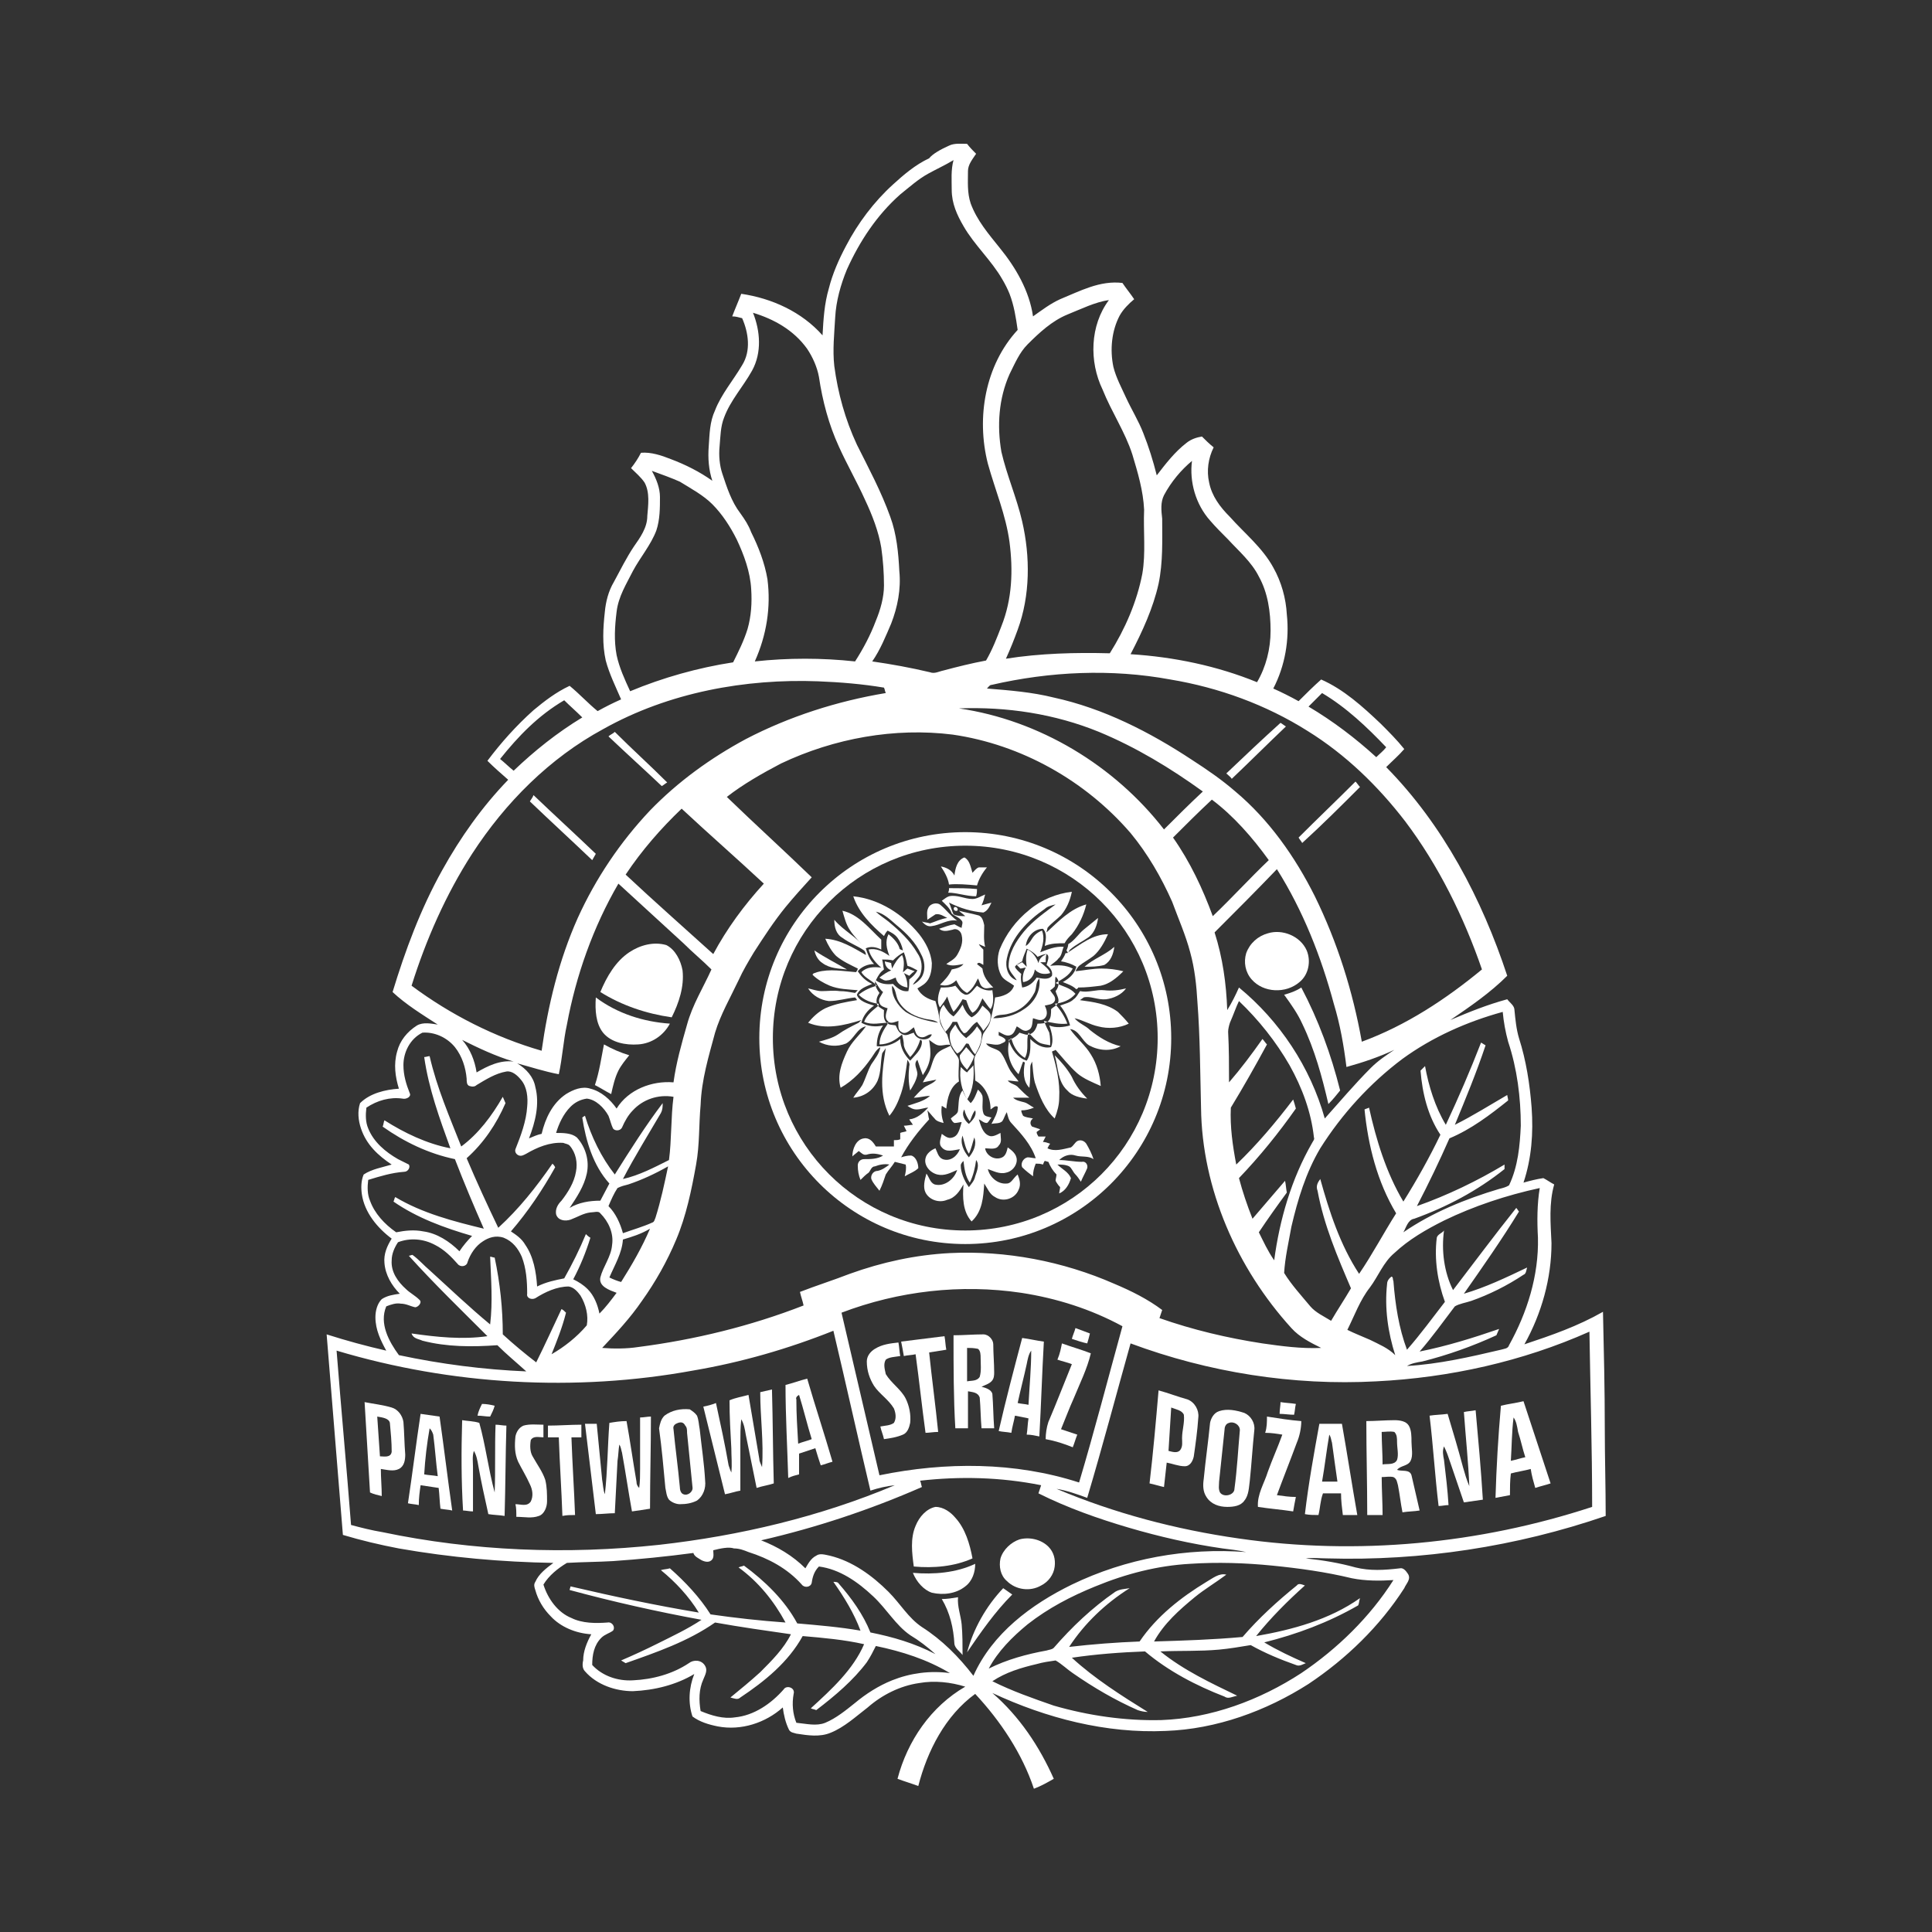 <?xml version="1.0" encoding="UTF-8" standalone="no"?>
<!-- Generator: Adobe Illustrator 24.2.1, SVG Export Plug-In . SVG Version: 6.00 Build 0)  -->

<svg
   version="1.1"
   id="Warstwa_1"
   x="0px"
   y="0px"
   viewBox="0 0 40 40"
   xml:space="preserve"
   sodipodi:docname="monochrom logo psp5.svg"
   inkscape:version="1.4 (86a8ad7, 2024-10-11)"
   width="40"
   height="40"
   xmlns:inkscape="http://www.inkscape.org/namespaces/inkscape"
   xmlns:sodipodi="http://sodipodi.sourceforge.net/DTD/sodipodi-0.dtd"
   xmlns="http://www.w3.org/2000/svg"
   xmlns:svg="http://www.w3.org/2000/svg"><rect x="0" y="0" width="40" height="40" fill="#333333" stroke="none"/><defs
   id="defs61" /><sodipodi:namedview
   id="namedview61"
   pagecolor="#ffffff"
   bordercolor="#666666"
   borderopacity="1.0"
   inkscape:showpageshadow="2"
   inkscape:pageopacity="0.0"
   inkscape:pagecheckerboard="0"
   inkscape:deskcolor="#d1d1d1"
   inkscape:zoom="3.2208333"
   inkscape:cx="27.011643"
   inkscape:cy="112.23803"
   inkscape:window-width="1920"
   inkscape:window-height="991"
   inkscape:window-x="-9"
   inkscape:window-y="-9"
   inkscape:window-maximized="1"
   inkscape:current-layer="g61" />
<style
   type="text/css"
   id="style1">
	.st0{fill:#FFFFFF;}
</style>
<g
   id="g61"
   transform="matrix(0.565,0,0,0.565,36.461,10.347)"
   style="fill:#ffffff;stroke:none">
	
	
	
	
	
	
	
	
	
	
	
	
	
	
	
	
	
	
	
	
	
	
	
	
	
	
	
	
	
	
	
	
	
	
	
	
	
	
	
	
	<g
   id="g2"
   transform="matrix(0.331,0,0,0.331,-80.069,-20.92)"><g
     id="g1"
     style="fill:#ffffff;stroke:none">
		<path
   class="st0"
   d="m 152,24 c 0.6,-0.3 1.4,-0.2 2,-0.2 0.3,0.4 0.7,0.8 1,1.1 -0.4,0.6 -0.9,1.2 -0.9,1.9 0,1.2 -0.1,2.4 0.3,3.6 0.7,1.9 2,3.4 3.2,4.9 1.8,2.2 3.3,4.8 3.7,7.6 1,-0.7 1.9,-1.4 3,-1.9 2.2,-0.9 4.4,-2.1 6.9,-1.8 0.4,0.6 0.9,1.2 1.3,1.8 -0.6,0.5 -1.2,1.1 -1.6,1.8 -0.9,1.7 -1.1,3.8 -0.7,5.7 0.3,1.2 0.9,2.3 1.4,3.4 0.6,1.3 1.4,2.6 1.9,3.9 0.6,1.5 1.1,3.1 1.5,4.7 1,-1.3 2,-2.6 3.3,-3.6 0.5,-0.4 1.1,-0.6 1.7,-0.7 0.4,0.4 0.8,0.8 1.3,1.2 -0.6,1.2 -0.8,2.6 -0.5,3.9 0.3,1.5 1.2,2.7 2.3,3.8 1.6,1.8 3.6,3.4 4.8,5.6 0.9,1.6 1.4,3.4 1.5,5.2 0.3,2.8 -0.2,5.7 -1.5,8.2 0.9,0.4 1.9,0.9 2.8,1.4 0.8,-0.8 1.6,-1.6 2.5,-2.4 2.5,1.1 4.6,3 6.6,4.9 0.9,0.9 1.8,1.8 2.6,2.8 -0.6,0.7 -1.3,1.3 -2,2 6.3,6.4 10.6,14.6 13.4,23.1 -1.9,1.9 -4.1,3.4 -6.3,4.9 2.1,-0.9 4.1,-1.7 6.3,-2.3 0.3,0.4 0.8,0.7 0.8,1.2 0.1,1 0.2,2.1 0.5,3.1 0.8,2.5 1.2,5.1 1.4,7.7 0.2,2.8 0,5.6 -0.9,8.3 0.7,-0.2 1.5,-0.4 2.2,-0.5 0.4,0.2 0.8,0.5 1.2,0.7 -0.6,2.1 -0.4,4.3 -0.3,6.5 0,3.9 -1.1,7.8 -3,11.2 3,-1 5.9,-2 8.7,-3.6 0.1,4.3 0.2,8.6 0.2,12.9 0,3.2 0.1,6.5 0.1,9.7 -9.9,3.4 -20.4,5 -30.8,4.7 -0.8,0 -1.6,-0.1 -2.4,0 1.9,0.2 3.7,0.5 5.5,1 1.6,0.4 3.2,0.3 4.9,0.1 0.4,-0.1 0.7,0.3 0.9,0.6 0.4,0.6 -0.2,1.1 -0.4,1.6 -2.7,4.2 -6.4,7.8 -10.6,10.6 -4.7,3 -10.2,5 -15.8,5.2 -6.6,0.3 -13.2,-1.4 -19.2,-4.2 3,2.6 5.2,5.9 6.8,9.5 -0.7,0.4 -1.4,0.8 -2.2,1.1 -1.3,-3.9 -3.7,-7.5 -6.5,-10.5 -3.3,2.4 -5.3,6.3 -6.3,10.2 -0.8,-0.3 -1.5,-0.5 -2.3,-0.8 1.1,-4.2 3.7,-8 7.5,-10.2 -1.6,-0.5 -3.4,-0.7 -5.1,-0.4 -2.1,0.3 -4.1,1.3 -5.7,2.7 -1.3,1 -2.6,2.2 -4.1,2.8 -1.2,0.5 -2.5,0.3 -3.8,0.1 -0.3,-0.1 -0.6,-0.1 -0.8,-0.4 -0.4,-0.8 -0.6,-1.7 -0.7,-2.5 -1.9,1.7 -4.6,2.6 -7.2,2.1 -1,-0.2 -2,-0.5 -2.8,-1.1 -0.5,-1.5 -0.4,-3.2 0.2,-4.7 -2,1.2 -4.4,1.8 -6.8,1.9 -1.9,0 -4,-0.7 -5.3,-2.2 -0.3,-0.3 -0.3,-0.8 -0.2,-1.2 0,-1 0.4,-2 0.9,-2.9 -1.7,-0.1 -3.4,-0.8 -4.5,-2 -0.8,-0.8 -1.4,-1.8 -1.7,-2.9 -0.1,-0.3 -0.2,-0.6 0,-0.9 0.4,-0.9 1.2,-1.5 2,-2.1 -5.7,-0.1 -11.4,-0.6 -17.1,-1.6 -2.1,-0.4 -4.2,-0.9 -6.2,-1.5 -0.6,-7.4 -1.2,-14.8 -1.8,-22.2 2.2,0.7 4.4,1.3 6.6,1.8 -0.6,-1.1 -1.2,-2.3 -1.2,-3.7 0,-0.7 0.2,-1.5 0.7,-2 0.6,-0.4 1.3,-0.5 2,-0.6 -0.9,-0.9 -1.6,-2.1 -1.7,-3.4 -0.1,-1 0.3,-1.9 0.8,-2.7 -1.6,-1.2 -3,-2.9 -3.3,-4.9 -0.1,-0.7 -0.1,-1.5 0.2,-2.2 0.9,-0.6 2.1,-0.8 3.1,-1.1 -1.5,-1 -2.8,-2.2 -3.4,-4 -0.3,-0.9 -0.4,-1.9 -0.1,-2.8 1.1,-1.1 2.8,-1.5 4.3,-1.6 -0.4,-1.3 -0.6,-2.7 -0.2,-4.1 0.3,-1.2 1.1,-2.2 2.2,-2.9 0.7,-0.4 1.6,-0.2 2.3,-0.1 -1.7,-1.1 -3.5,-2.2 -5,-3.6 1.4,-4.6 3.1,-9.2 5.5,-13.5 2,-3.6 4.4,-7 7.3,-10 -0.8,-0.7 -1.6,-1.4 -2.3,-2.1 1.5,-2 3.2,-3.9 5.1,-5.6 1.2,-1 2.5,-2 4,-2.7 1.1,0.9 2,1.9 3.1,2.8 0.9,-0.5 1.7,-0.9 2.6,-1.3 -0.6,-1.4 -1.3,-2.8 -1.7,-4.3 -0.4,-1.8 -0.3,-3.6 -0.1,-5.4 0.1,-1.1 0.4,-2.3 1,-3.3 0.7,-1.3 1.4,-2.7 2.2,-3.9 0.7,-1 1.5,-2.1 1.5,-3.4 0.1,-1.2 0.3,-2.6 -0.3,-3.7 -0.4,-0.6 -1,-1.1 -1.5,-1.6 0.4,-0.5 0.8,-1.1 1.1,-1.7 1.1,-0.1 2.3,0.3 3.3,0.7 1.6,0.6 3.2,1.4 4.6,2.4 -0.4,-1.2 -0.5,-2.5 -0.4,-3.8 0.1,-1.4 0.1,-2.7 0.7,-4 0.7,-1.8 2,-3.3 3,-5 1,-1.6 0.7,-3.6 0,-5.2 -0.4,-0.1 -0.7,-0.2 -1.1,-0.2 0.3,-0.8 0.7,-1.7 1,-2.5 3.4,0.5 6.7,2 9,4.6 0.1,-1.8 0.2,-3.5 0.7,-5.2 0.4,-1.6 1.1,-3.2 1.9,-4.7 1.3,-2.5 3.1,-4.9 5.2,-6.8 1.2,-1.1 2.5,-2.2 4,-2.9 0.4,-0.5 1.3,-1 2.2,-1.4 z m -2.3,3.1 c -1.1,0.6 -2.1,1.5 -3.1,2.3 -2.6,2.3 -4.5,5.2 -5.9,8.3 -0.7,1.7 -1.2,3.5 -1.3,5.3 -0.1,1.8 -0.3,3.6 -0.1,5.4 0.4,3 1.2,5.9 2.5,8.7 1.3,2.6 2.7,5.2 3.7,8 0.7,1.9 0.9,4 1,6 0.2,2 -0.2,4 -0.9,5.8 -0.6,1.4 -1.2,2.9 -2.1,4.2 2.1,0.3 4.3,0.7 6.4,1.2 0.5,0.2 1,-0.1 1.5,-0.2 1.5,-0.4 3.1,-0.8 4.7,-1.1 0.7,-1.2 1.2,-2.5 1.7,-3.8 1.2,-3 1.3,-6.2 0.9,-9.3 -0.4,-3 -1.6,-5.8 -2.4,-8.7 -1.3,-5.1 -0.3,-10.9 3.3,-14.8 -0.2,-1.4 -0.4,-2.7 -0.9,-4 -0.2,-0.5 -0.5,-1.1 -0.8,-1.6 -1.2,-2.1 -3.1,-3.8 -4.3,-5.9 -0.7,-1.2 -1.3,-2.5 -1.3,-4 0,-1.1 -0.1,-2.2 0.2,-3.3 -1,0.6 -1.9,1 -2.8,1.5 z m 15.4,15.6 c -1.7,0.7 -3.1,2 -4.4,3.3 -0.9,0.9 -1.4,2.1 -2,3.3 -1.2,2.7 -1.4,5.7 -0.9,8.6 0.6,2.6 1.7,5.1 2.3,7.7 0.9,3.9 0.9,8.2 -0.5,12 -0.4,1.1 -0.8,2.1 -1.3,3.2 3.8,-0.6 7.7,-0.7 11.5,-0.6 1.7,-2.7 3,-5.7 3.6,-8.8 0.4,-2.3 0.1,-4.7 0.2,-7.1 -0.1,-2.1 -0.7,-4.1 -1.3,-6.1 -0.8,-2.5 -2.3,-4.7 -3.3,-7.2 -1.5,-3.1 -1.4,-7.1 0.7,-9.9 -1.5,0.2 -3.1,1 -4.6,1.6 z m -34.8,-0.2 c 0.8,2 1,4.4 -0.1,6.4 -1,1.8 -2.4,3.3 -3.1,5.2 -0.4,1 -0.4,2.1 -0.5,3.2 -0.1,1 0,2.1 0.3,3 0.5,1.5 1,3.1 2,4.4 0.5,0.7 0.9,1.3 1.2,2.1 0.8,1.6 1.5,3.4 1.8,5.2 0.4,3.1 -0.1,6.2 -1.4,9.1 3.7,-0.4 7.4,-0.4 11.1,0 0.9,-1.4 1.7,-2.9 2.3,-4.5 0.5,-1.2 0.9,-2.6 0.9,-3.9 0,-1.4 -0.1,-2.8 -0.3,-4.2 -0.3,-1.8 -1,-3.6 -1.8,-5.3 -0.9,-2 -2,-3.9 -2.9,-5.9 -1.1,-2.4 -1.8,-5 -2.2,-7.7 -0.2,-1.1 -0.7,-2.2 -1.3,-3.1 -1.5,-2.1 -3.7,-3.3 -6,-4 z m 45.5,20.2 c -0.4,0.8 -0.3,1.7 -0.2,2.6 0,2.4 0.1,4.8 -0.4,7.2 -0.6,2.7 -1.8,5.3 -3.1,7.8 4.8,0.3 9.6,1.3 14,3.1 1,-1.7 1.5,-3.7 1.5,-5.7 0,-2.1 -0.3,-4.2 -1.3,-6 -0.8,-1.6 -2.2,-2.8 -3.4,-4.1 -0.7,-0.7 -1.4,-1.4 -2,-2.1 -1.6,-1.8 -2.3,-4.3 -2,-6.6 -1.2,1 -2.3,2.3 -3.1,3.8 z M 119.1,60 c 0.5,0.9 0.9,1.9 0.9,2.9 0,1.2 0,2.5 -0.4,3.7 -0.6,1.6 -1.8,3 -2.6,4.5 -0.7,1.4 -1.6,2.8 -1.8,4.5 -0.2,1.6 -0.3,3.2 0,4.8 0.3,1.4 0.9,2.7 1.5,4 3.6,-1.5 7.5,-2.6 11.4,-3.2 0.6,-1.2 1.2,-2.4 1.6,-3.7 0.4,-1.4 0.5,-2.9 0.4,-4.4 -0.1,-1.9 -0.8,-3.8 -1.6,-5.5 -0.7,-1.4 -1.6,-2.8 -2.7,-3.9 -1,-1 -2.3,-1.7 -3.6,-2.5 -0.9,-0.4 -2,-0.8 -3.1,-1.2 z m 37.6,23.7 c -0.2,0 -0.3,0.2 -0.5,0.4 2.5,0.2 5,0.4 7.4,1 5.5,1.2 10.6,3.8 15.3,6.9 1.7,1.1 3.3,2.2 4.8,3.5 3.7,3.1 6.6,7.2 8.8,11.6 2.5,5.1 4.2,10.5 5.2,16.1 4.9,-1.8 9.3,-4.7 13.3,-8 -2,-5.8 -4.8,-11.5 -8.5,-16.4 -3,-3.9 -6.6,-7.4 -10.8,-10 -4.6,-2.9 -9.8,-4.8 -15.2,-5.7 -6.5,-1.2 -13.3,-0.9 -19.8,0.6 z m -43,4.9 c -5.9,3.2 -10.8,8.1 -14.5,13.8 -2.9,4.5 -5.1,9.5 -6.7,14.6 4.3,3.2 9.2,5.7 14.4,7.2 0.7,-5 1.9,-10 4,-14.7 2,-4.4 4.7,-8.4 8,-11.9 3.1,-3.2 6.7,-5.8 10.6,-7.9 4.8,-2.5 10.1,-4.2 15.5,-5.1 -0.1,-0.2 -0.1,-0.4 -0.2,-0.6 -2.4,-0.4 -4.8,-0.6 -7.3,-0.7 -8,-0.3 -16.5,1.2 -23.8,5.3 z m 78.1,-2.5 c 2.7,1.6 5.2,3.5 7.5,5.6 0.4,-0.4 0.8,-0.7 1.1,-1.1 -2.1,-2.2 -4.4,-4.4 -7.1,-6 -0.5,0.5 -1,1 -1.5,1.5 z m -89.5,5.8 c 0.5,0.4 1,0.9 1.5,1.3 2.3,-2.2 4.8,-4.2 7.6,-5.9 -0.7,-0.7 -1.4,-1.3 -2,-1.9 -2.9,1.7 -5.1,4 -7.1,6.5 z m 50.8,-5.6 c 8.9,1.3 17.2,6.3 22.7,13.4 1.4,-1.4 2.8,-2.8 4.3,-4.2 -3.6,-2.6 -7.4,-4.9 -11.5,-6.6 -4.9,-2 -10.2,-2.8 -15.5,-2.6 z m -19.7,6.1 c -2.1,1.1 -4.2,2.3 -6,3.7 3.1,3 6.3,5.9 9.4,8.9 -1,1.1 -2,2.2 -2.9,3.3 -1.3,1.6 -2.4,3.3 -3.5,5 -0.6,1 -1.2,2 -1.7,3.1 -0.9,1.9 -2,3.8 -2.6,5.8 -0.7,2.6 -1.5,5.2 -1.6,8 -0.2,2.2 -0.1,4.4 -0.5,6.6 -0.5,2.8 -1.1,5.7 -2.2,8.3 -1,2.4 -2.3,4.7 -3.8,6.8 -1.3,1.9 -2.8,3.5 -4.4,5.2 1.3,0.1 2.7,0.1 4,-0.1 6.2,-0.8 12.4,-2.3 18.3,-4.6 -0.1,-0.5 -0.3,-1 -0.4,-1.5 1.8,-0.7 3.7,-1.3 5.5,-2 3.6,-1.3 7.3,-2.1 11.1,-2.3 6.2,-0.3 12.5,0.9 18.2,3.4 1.9,0.8 3.7,1.7 5.3,2.9 -0.1,0.3 -0.2,0.6 -0.3,0.9 3.7,1.3 7.5,2.2 11.4,2.8 2.1,0.3 4.3,0.6 6.5,0.5 -1.2,-0.6 -2.4,-1.2 -3.3,-2.2 -6,-6.6 -9.9,-15.4 -10,-24.4 -0.1,-3.9 -0.1,-7.8 -0.4,-11.7 -0.1,-1.8 -0.3,-3.7 -0.8,-5.5 -0.5,-1.9 -1.3,-3.7 -2,-5.6 -1.2,-2.7 -2.7,-5.3 -4.6,-7.6 -5,-5.8 -12.1,-9.8 -19.7,-10.9 -6.4,-0.8 -13.1,0.4 -19,3.2 z m 43.4,8.2 c 1.9,2.7 3.3,5.7 4.4,8.7 2.1,-2 4.1,-4.2 6.2,-6.2 -1.8,-2.5 -3.9,-4.9 -6.3,-6.7 -1.5,1.4 -2.9,2.8 -4.3,4.2 z m -60.6,4.1 c 3.2,3 6.5,5.9 9.7,8.8 1.5,-2.8 3.4,-5.4 5.6,-7.8 -3,-2.8 -6.1,-5.5 -9.1,-8.3 -2.3,2.2 -4.4,4.6 -6.2,7.3 z m 65.2,6.4 c 0.9,2.8 1.3,5.7 1.4,8.6 0.5,-0.8 0.9,-1.6 1.3,-2.5 4.5,3.7 7.9,8.8 9.5,14.5 1.7,-1.9 3.3,-3.8 5.1,-5.6 0.8,-0.8 1.7,-1.4 2.6,-2 -1.7,0.8 -3.5,1.4 -5.3,1.9 -0.3,-2.4 -0.7,-4.7 -1.4,-7 -1.4,-5.2 -3.4,-10.3 -6.3,-14.9 -2.3,2.4 -4.6,4.7 -6.9,7 z m -71.7,10.2 c -0.4,1.8 -0.5,3.7 -0.9,5.5 -1.6,-0.3 -3.1,-0.8 -4.6,-1.2 1,0.6 1.8,1.5 2,2.6 0.5,1.9 0,3.9 -0.7,5.7 0.5,-0.2 0.9,-0.4 1.4,-0.5 0.4,-1.7 1.2,-3.4 2.7,-4.4 0.8,-0.5 1.8,-0.9 2.7,-0.6 1.2,0.3 2.2,1.2 2.9,2.2 1.3,-2.1 3.9,-3.1 6.3,-2.9 0.3,-2.2 0.9,-4.3 1.5,-6.4 0.6,-2.2 1.8,-4.1 2.7,-6.1 -1,-1 -2.1,-1.9 -3.1,-2.9 -2.4,-2.2 -4.8,-4.4 -7.2,-6.6 -2.8,4.8 -4.7,10.2 -5.7,15.6 z m 73.4,-0.2 c -0.1,0.3 -0.2,0.7 -0.2,1 0.1,1.9 0.1,3.7 0.1,5.6 1.3,-1.5 2.5,-3.1 3.7,-4.8 0.2,0.2 0.3,0.4 0.5,0.6 -1.3,2.4 -2.6,4.7 -4,7 -0.1,2.1 0.2,4.2 0.6,6.3 2.3,-2.2 4.4,-4.7 6.3,-7.2 0.1,0.3 0.2,0.6 0.3,1 -1.9,2.7 -4,5.3 -6.3,7.7 0.4,1.5 0.9,3 1.5,4.5 1.2,-1.4 2.4,-2.8 3.6,-4.2 0.1,0.4 0.1,0.8 0.2,1.3 -1.1,1.5 -2.1,2.9 -3.1,4.4 0.5,1 1,2.1 1.7,3.1 0.6,-4.5 1.9,-9 4.2,-13 0.1,-0.2 0.3,-0.4 0.2,-0.6 -0.3,-2.8 -1.3,-5.5 -2.7,-8 -1.5,-2.6 -3.4,-5 -5.6,-7.1 -0.3,0.6 -0.6,1.5 -1,2.4 z m 19.1,4 c -3.6,2.7 -6.7,6.1 -9.1,9.9 -1.6,2.7 -2.5,5.7 -3.2,8.7 -0.3,1.7 -0.7,3.4 -0.8,5.1 0.8,1.3 1.9,2.5 2.9,3.7 0.6,0.7 1.5,1.1 2.3,1.6 0.7,-1.2 1.5,-2.4 2.2,-3.6 -1.5,-3.5 -3,-7 -3.7,-10.8 -0.2,-0.5 0,-0.9 0.3,-1.3 1,3.6 2.2,7.3 4.3,10.5 1.5,-2.2 2.7,-4.5 4.1,-6.7 -2.1,-3.5 -3.1,-7.5 -3.5,-11.5 0.2,-0.1 0.3,-0.1 0.5,-0.2 0.8,3.6 1.9,7.2 3.8,10.4 1.5,-2.4 2.9,-4.9 4.1,-7.4 -1.4,-2.1 -2,-4.6 -2.2,-7.1 0.2,-0.2 0.3,-0.3 0.5,-0.5 0.4,2.2 1.1,4.5 2.3,6.5 1.4,-3 2.7,-6 3.9,-9.1 0.2,0.1 0.3,0.2 0.5,0.3 -1,3 -2.2,5.9 -3.4,8.8 2,-1 3.9,-2.2 5.8,-3.3 0,0.1 0.1,0.4 0.1,0.6 -2,1.6 -4.1,3.2 -6.5,4.2 -1.1,2.5 -2.3,5 -3.6,7.5 3.4,-1.2 6.7,-2.8 9.7,-4.6 0,0.1 0,0.4 0,0.5 -3,2.4 -6.4,4.2 -10,5.5 -0.7,0.1 -0.9,1 -1.2,1.5 3.2,-2.2 6.9,-3.7 10.6,-4.8 0.4,-0.1 0.8,-0.2 1.1,-0.4 1,-2.1 1.2,-4.4 1.3,-6.6 0,-3.1 -0.4,-6.3 -1.4,-9.3 -0.3,-1.1 -0.5,-2.2 -0.6,-3.3 -4,1.1 -7.8,2.8 -11.1,5.2 z m -110.6,0.7 c 0,1.1 0.3,2.1 0.7,3.1 0.2,0.4 -0.4,0.7 -0.8,0.6 -1.4,-0.2 -2.8,0.2 -4,1 -0.1,0.8 -0.1,1.6 0.2,2.3 0.6,1.5 1.9,2.6 3.3,3.4 0.4,0.2 0.8,0.4 1.2,0.6 0.2,0.3 -0.1,0.8 -0.5,0.8 -1.4,0.1 -2.7,0.5 -4,0.9 -0.1,0.8 -0.1,1.6 0.2,2.3 0.5,1.4 1.6,2.6 2.9,3.5 1,-0.2 2,-0.3 3,-0.1 1.5,0.2 2.9,1.1 4,2.2 0.4,-0.6 0.9,-1.2 1.4,-1.7 -3.1,-0.9 -6.1,-2 -8.7,-3.8 0.1,-0.2 0.1,-0.4 0.2,-0.5 3,1.8 6.5,2.7 9.8,3.5 -1.1,-2.5 -2.2,-5.1 -3.2,-7.7 -2.9,-0.6 -5.6,-1.9 -8,-3.6 0.1,-0.2 0.1,-0.5 0.2,-0.7 2.2,1.4 4.7,2.6 7.3,3.1 -1.2,-3.3 -2.4,-6.6 -2.9,-10.1 0.2,0 0.4,-0.1 0.6,-0.1 0.8,3.5 2.2,6.7 3.5,10 1.9,-1.4 3.4,-3.4 4.6,-5.5 0.1,0.2 0.2,0.5 0.3,0.7 -1,2.3 -2.4,4.4 -4.3,6.1 1.1,2.6 2.3,5.2 3.5,7.7 2.3,-2.1 4.2,-4.5 6,-7.1 0.1,0.1 0.2,0.2 0.3,0.4 -1.4,2.5 -3,4.9 -4.9,7.1 0.6,0.4 1.2,0.8 1.6,1.5 0.9,1.3 1.2,3 1.3,4.6 1,-0.5 2,-0.7 3,-0.9 0.9,-1.6 1.7,-3.2 2.4,-4.9 0.1,0.1 0.3,0.3 0.5,0.4 -0.5,1.6 -1.1,3.1 -1.9,4.6 0.6,0.3 1.1,0.6 1.6,1.1 0.7,0.7 1.1,1.7 1.3,2.7 0.7,-0.7 1.3,-1.5 1.9,-2.3 -0.8,-0.3 -2,-0.7 -1.8,-1.7 0.3,-1.2 1.2,-2.3 1.3,-3.6 0.2,-1.3 -0.4,-2.6 -1.3,-3.5 -0.2,-0.3 -0.7,-0.1 -1.1,-0.1 -0.8,0.1 -1.4,0.5 -2.2,0.8 -0.6,0.2 -1.4,0.1 -1.6,-0.6 -0.1,-0.6 0.2,-1.1 0.6,-1.5 0.7,-0.9 1.4,-2 1.6,-3.2 0.2,-1 0,-2.1 -0.7,-2.9 -0.2,-0.2 -0.5,-0.2 -0.7,-0.3 -1.5,-0.1 -2.9,0.5 -4.1,1.2 -0.2,0.1 -0.5,0.3 -0.8,0.2 -0.3,-0.1 -0.5,-0.4 -0.4,-0.7 0.6,-1.5 1.2,-3.1 1.3,-4.7 0.1,-1 0,-2.2 -0.7,-3 -0.4,-0.5 -1,-1 -1.6,-0.9 -1.2,0.2 -2.3,0.9 -3.3,1.5 -0.2,0.2 -0.5,0.2 -0.8,0.1 -0.3,-0.1 -0.3,-0.5 -0.3,-0.8 -0.1,-1.2 -0.5,-2.5 -1.3,-3.5 -0.9,-1.1 -2.3,-1.7 -3.6,-1.6 -1.4,0.7 -2.1,2.2 -2.1,3.6 z m 6.5,-2.8 c 0.9,1 1.4,2.3 1.6,3.6 1.2,-0.7 2.6,-1.4 4.1,-1.2 -2,-0.6 -3.9,-1.5 -5.7,-2.4 z m 18.9,7.8 c -0.5,0.5 -0.9,1.2 -1.2,1.9 -0.2,0.4 -0.8,0.4 -1,0.1 -0.2,-0.4 -0.3,-0.9 -0.5,-1.4 -0.5,-0.9 -1.4,-1.8 -2.4,-1.9 -0.7,0.1 -1.3,0.4 -1.8,0.9 -0.8,0.8 -1.3,1.9 -1.6,2.9 0.8,0 1.7,0 2.3,0.5 1,1.1 1.4,2.6 1.1,4 -0.3,1.4 -1.1,2.6 -1.9,3.8 1,-0.6 2.2,-0.8 3.4,-0.8 0.3,-0.6 0.7,-1.3 1,-1.9 -1.8,-2 -2.6,-4.7 -3,-7.3 0.1,-0.1 0.3,-0.2 0.3,-0.2 0.7,2.3 1.8,4.6 3.3,6.5 1.7,-2.7 3.4,-5.4 5.3,-7.9 0,0.4 0,0.7 -0.2,1.1 -1.4,2.4 -2.9,4.8 -4.2,7.3 1.8,-0.4 3.5,-1.3 5.1,-2.1 0.3,-2.3 0.2,-4.7 0.5,-7 -1.7,-0.3 -3.4,0.3 -4.5,1.5 z m -0.5,8.2 c -0.4,0.1 -0.8,0.2 -1.2,0.4 -0.4,0.6 -0.7,1.3 -1,2 0.8,0.8 1.3,1.9 1.6,3 1.1,-0.4 2.2,-0.7 3.3,-1.2 0.2,-0.1 0.2,-0.3 0.3,-0.5 0.6,-1.9 1,-3.8 1.4,-5.7 -1.4,0.8 -2.9,1.5 -4.4,2 z m 90.3,4 c -2,1 -3.9,2.1 -5.5,3.6 -1.2,1 -1.8,2.6 -2.7,3.8 -1.1,1.4 -1.7,3.1 -2.5,4.7 0.8,0.4 1.6,0.7 2.5,1.1 1,0.5 2,0.9 2.8,1.7 -0.8,-2.5 -1.2,-5.2 -0.9,-7.9 0,-0.3 0.2,-0.6 0.5,-0.8 0.2,0.1 0.1,0.3 0.2,0.5 0.2,2.6 0.6,5.2 1.5,7.6 1.5,-1.7 2.8,-3.5 4.2,-5.3 -0.8,-2.2 -1.2,-4.7 -0.9,-7.1 0.1,-0.4 0.6,-0.5 0.8,-0.8 -0.3,2.2 0,4.6 1,6.6 2.3,-3 4.6,-6.1 7,-9.1 0.1,0.1 0.2,0.3 0.3,0.4 -1.9,3.1 -4,6.1 -6.1,9.1 2.4,-0.7 4.7,-1.8 7,-2.9 -0.1,0.3 -0.1,0.7 -0.4,0.8 -1.8,1.2 -3.8,2.2 -5.8,2.9 -0.6,0.2 -1.3,0.3 -1.8,0.6 -1.3,1.7 -2.5,3.4 -3.9,5 3,-0.6 5.9,-1.5 8.8,-2.5 -0.1,0.2 -0.2,0.5 -0.3,0.7 -2.6,1.2 -5.4,2.2 -8.2,2.9 -0.6,0.1 -1.2,0.2 -1.7,0.5 3.5,-0.2 7,-1 10.4,-1.8 0.3,-0.1 0.8,-0.1 0.9,-0.5 2,-3.6 3.3,-7.7 3.2,-11.9 -0.1,-1.8 -0.1,-3.7 0.2,-5.5 -3.7,0.8 -7.3,2 -10.6,3.6 z m -90.9,2.1 c -0.1,1.5 -0.9,2.8 -1.5,4.2 0.4,0.2 0.9,0.4 1.3,0.5 1.2,-1.9 2.3,-3.8 3.2,-5.9 -1,0.6 -2,0.9 -3,1.2 z m -15.5,0.2 c -0.8,0.5 -1.4,1.4 -1.7,2.3 -0.1,0.5 -0.8,0.6 -1.1,0.2 -0.7,-0.8 -1.5,-1.6 -2.5,-2.1 -1.3,-0.7 -2.8,-0.8 -4.1,-0.3 -0.4,0.6 -0.7,1.3 -0.7,2 -0.1,1.3 0.7,2.4 1.6,3.2 0.4,0.4 1,0.7 1.5,1.2 0.3,0.3 -0.2,0.8 -0.5,0.8 -0.5,-0.1 -1,-0.4 -1.6,-0.4 -0.5,-0.1 -1.1,0.1 -1.6,0.3 -0.8,1.9 0.3,3.9 1.4,5.4 4.7,1 9.4,1.6 14.1,1.8 -1.1,-1 -2.2,-1.9 -3.2,-2.9 -2.8,0.2 -5.6,0.2 -8.3,-0.5 -0.4,-0.2 -1,-0.2 -1.2,-0.8 2.8,0.4 5.6,0.7 8.4,0.3 -2.9,-2.9 -5.9,-5.8 -8.7,-8.9 0.1,0 0.3,-0.1 0.4,-0.1 0.7,0.5 1.3,1.2 1.9,1.7 2.2,2 4.4,4.1 6.7,6 0.3,-2.5 0.1,-5 0,-7.5 0.2,0 0.3,0.1 0.5,0.1 0.6,2.8 0.9,5.7 0.9,8.5 1.2,1.1 2.4,2.1 3.7,3.1 1,-2 1.9,-4 2.8,-5.9 0.2,0.1 0.3,0.2 0.5,0.4 -0.4,1.6 -1,3.1 -1.6,4.6 1.4,-0.8 2.8,-1.9 3.9,-3.2 0.2,-1.1 -0.1,-2.3 -0.7,-3.3 -0.3,-0.4 -0.7,-0.9 -1.3,-1 -1.3,0 -2.6,0.6 -3.7,1.3 -0.4,0.2 -1,0 -0.9,-0.5 0,-1.4 -0.1,-2.8 -0.6,-4.1 -0.4,-0.9 -1,-1.7 -2,-2.1 -0.9,-0.3 -1.7,0 -2.3,0.4 z m 39.7,7.9 c 1.4,6 2.8,12 4.2,18 7.3,-1.5 15,-1.5 22.1,0.8 1.7,-5.7 3.2,-11.5 4.8,-17.3 -3.5,-1.9 -7.3,-3.1 -11.2,-3.7 -6.7,-1 -13.6,-0.2 -19.9,2.2 z m -16.4,6.4 c -13.1,2.4 -26.8,1.6 -39.5,-2.2 0.5,6.4 1.1,12.8 1.6,19.3 1.1,0.3 2.3,0.6 3.5,0.8 10,2.1 20.4,2.5 30.6,1.4 8.9,-1 17.8,-3.1 26.1,-6.6 -0.9,0.1 -1.8,0.3 -2.7,0.6 -1.4,-5.9 -2.7,-11.8 -4.1,-17.7 -5,2 -10.2,3.5 -15.5,4.4 z m 75.6,1.2 c -9.2,0.5 -18.6,-1 -27.2,-4.2 -1.6,5.7 -3.1,11.4 -4.8,17.1 -1.1,-0.4 -2.2,-0.8 -3.4,-1 6.4,2.7 13.2,4.5 20.2,5.5 13.1,1.9 26.6,0.6 39.1,-3.5 0,-6.5 -0.2,-12.9 -0.3,-19.4 -7.4,3.3 -15.5,5.1 -23.6,5.5 z m -50.5,11 c 0.1,0.2 0.1,0.4 0.2,0.7 -5.7,2.5 -11.7,4.5 -17.8,5.9 1.8,0.7 3.5,1.7 4.9,3.1 0.3,-0.5 0.6,-1.1 1.2,-1.4 0.4,-0.3 1,-0.1 1.5,0 2.5,0.6 4.7,2.2 6.5,4 1.3,1.3 2.2,2.9 3.7,3.9 2.2,1.4 4.1,3.3 5.7,5.4 2.1,-4.7 6.4,-7.9 10.9,-10.1 6,-2.9 12.7,-4.1 19.3,-3.6 -0.9,-0.2 -1.8,-0.3 -2.6,-0.4 -3.5,-0.5 -7,-1.3 -10.4,-2.3 -3.4,-1 -6.8,-2.2 -10,-3.8 0.1,-0.3 0.2,-0.6 0.3,-0.9 -4.5,-0.9 -9,-1 -13.4,-0.5 z m -22.9,7.7 c 0,0.3 0.1,0.7 -0.1,1 -0.3,0.4 -0.8,0.3 -1.2,0.1 -0.3,-0.2 -0.8,-0.4 -0.9,-0.8 -3,0.4 -6,0.7 -8.9,0.9 -1.7,0.1 -3.4,0.1 -5.1,0.2 -1,0.6 -2,1.4 -2.6,2.4 0.5,1.6 1.6,3.1 3.1,3.7 1.2,0.6 2.7,0.6 4,0.5 0.5,-0.1 0.9,0.5 0.6,0.9 -0.4,0.3 -0.9,0.4 -1.3,0.8 -0.8,0.8 -1,1.9 -1,3 1.1,1.2 2.8,1.8 4.5,1.7 2.2,-0.1 4.4,-0.7 6.2,-1.9 0.5,-0.4 1.4,-0.4 1.8,0.3 0.3,0.5 0,1 -0.2,1.5 -0.5,1.1 -0.5,2.3 -0.3,3.5 1.2,0.5 2.5,0.9 3.8,0.7 2.1,-0.2 4,-1.5 5.4,-3.1 0.3,-0.5 1.3,-0.2 1.1,0.5 -0.2,1.1 -0.1,2.2 0.3,3.2 1.1,0.1 2.2,0.4 3.2,0 1.2,-0.5 2.3,-1.4 3.3,-2.2 1.2,-1 2.6,-1.9 4.1,-2.5 2,-0.8 4.2,-1.1 6.4,-0.8 -2.5,-1.5 -5.3,-2.4 -8.2,-3 -0.3,0.6 -0.6,1.2 -1,1.8 -1.5,2 -3.5,3.7 -5.6,5.3 -0.2,-0.1 -0.4,-0.1 -0.6,-0.2 2.3,-2.1 4.7,-4.3 5.9,-7.1 -2.2,-0.5 -4.5,-0.7 -6.8,-0.9 -1.6,2.9 -4.2,5 -6.9,6.8 -0.3,0.3 -0.7,0.1 -1.1,0 1.1,-0.9 2.2,-1.8 3.3,-2.8 1.3,-1.3 2.6,-2.6 3.4,-4.2 -2.8,-0.4 -5.6,-0.8 -8.4,-1.3 -3,2.1 -6.5,3.3 -9.9,4.5 -0.2,-0.1 -0.3,-0.2 -0.5,-0.3 1.4,-0.6 2.7,-1.2 4.1,-1.9 1.6,-0.8 3.3,-1.6 4.8,-2.6 -4.9,-0.9 -9.8,-2 -14.6,-3.3 0,-0.1 0.1,-0.3 0.1,-0.4 4.7,1.1 9.4,2.1 14.2,2.9 -1.1,-1.8 -2.6,-3.4 -4.2,-4.7 0.3,-0.1 0.7,-0.1 1,-0.2 1.7,1.5 3.3,3.2 4.5,5.1 2.8,0.4 5.5,0.7 8.3,0.9 -1.3,-2.4 -3,-4.5 -5.2,-6.1 0.2,-0.1 0.4,-0.1 0.6,-0.2 2.3,1.7 4.5,3.8 5.9,6.4 2.3,0.2 4.7,0.4 7,0.8 -0.7,-1.9 -1.8,-3.7 -3,-5.4 0.2,0 0.5,0 0.6,0.2 1.4,1.6 2.7,3.4 3.5,5.4 2.5,0.5 4.9,1.2 7.2,2.4 -0.9,-0.8 -1.8,-1.5 -2.8,-2.1 -1.6,-1.1 -2.6,-2.9 -4.1,-4.3 -1.7,-1.6 -3.7,-3 -6,-3.3 -0.5,0.5 -0.7,1.1 -0.8,1.8 -0.1,0.5 -0.8,0.6 -1.1,0.2 -1.6,-1.8 -3.7,-2.9 -5.9,-3.6 -0.5,-0.2 -1,-0.4 -1.6,-0.4 -0.6,-0.2 -1.5,0 -2.3,0.2 z m 42.3,4 c -2.7,1.1 -5.2,2.4 -7.5,4.2 -1.7,1.4 -3.3,3 -4.3,4.9 2,-1 4.2,-1.6 6.4,-2 0.3,-0.1 0.6,-0.1 0.8,-0.3 2,-2.3 4.2,-4.4 6.8,-6.2 0.5,-0.3 1,-0.3 1.6,-0.4 -2.7,1.7 -5,3.9 -6.7,6.5 2.6,-0.3 5.2,-0.5 7.8,-0.6 1.9,-2.8 4.6,-4.9 7.4,-6.6 0.7,-0.4 1.4,-1 2.2,-0.8 -1.2,0.9 -2.4,1.6 -3.5,2.5 -1.7,1.4 -3.4,2.9 -4.5,4.9 3.3,-0.1 6.5,-0.2 9.8,-0.5 1.8,-2.1 3.9,-4 6,-5.7 0.2,-0.3 0.6,-0.1 0.9,0 -1.9,1.7 -3.8,3.6 -5.4,5.6 4,-0.7 8.1,-1.8 11.5,-4.2 -0.1,0.3 -0.1,0.6 -0.2,0.8 -3.3,1.9 -6.8,3.2 -10.4,4.1 1.5,0.9 3,1.6 4.6,2.3 -0.3,0.1 -0.7,0.4 -1.1,0.2 -1.7,-0.6 -3.4,-1.3 -5,-2.2 -1.2,0.2 -2.4,0.4 -3.5,0.5 -2.2,0.2 -4.3,0.1 -6.5,0.2 2.6,2.1 5.6,3.5 8.5,4.9 -0.5,0.1 -1,0.4 -1.4,0.1 -3.1,-1.2 -6.2,-2.8 -8.8,-5 -2.7,0.1 -5.4,0.3 -8.1,0.7 2.5,2.3 5.5,4.2 8.4,6 -0.4,0 -0.8,-0.1 -1.1,-0.2 -2.5,-1.1 -4.9,-2.5 -7.2,-4.1 -0.6,-0.4 -1.2,-1 -1.9,-1.4 -0.7,0.1 -1.4,0.2 -2.1,0.4 -1.7,0.4 -3.4,0.9 -4.9,1.9 2.2,1.1 4.5,1.9 6.8,2.7 3.8,1.1 7.9,1.7 11.9,1.6 5.5,-0.2 10.9,-2.2 15.5,-5.2 4,-2.7 7.6,-6.2 10.2,-10.3 -1.5,0.1 -3.1,0.1 -4.6,-0.2 -2.9,-0.7 -5.8,-1.1 -8.8,-1.4 -3,-0.3 -6.1,-0.4 -9.1,-0.2 -3.6,0.2 -7.1,1.1 -10.5,2.5 z"
   id="path1"
   style="fill:#ffffff;stroke:none" />
	</g><path
     class="st0"
     d="m 182.7,93.5 c 2,-1.9 4,-3.8 6,-5.6 0.2,0.1 0.4,0.3 0.6,0.4 -2,1.9 -4,3.9 -6,5.8 -0.1,-0.2 -0.4,-0.4 -0.6,-0.6 z"
     id="path2"
     style="fill:#ffffff;stroke:none" /><path
     class="st0"
     d="m 114.3,89.4 c 0.2,-0.2 0.5,-0.3 0.7,-0.5 1.9,1.9 3.9,3.7 5.8,5.6 -0.2,0.1 -0.4,0.3 -0.6,0.4 -1.9,-1.8 -3.9,-3.6 -5.9,-5.5 z"
     id="path3"
     style="fill:#ffffff;stroke:none" /><path
     class="st0"
     d="m 190.7,100.6 c 2.1,-2.1 4.2,-4.1 6.3,-6.2 0.2,0.2 0.3,0.4 0.5,0.6 -2.1,2.1 -4.2,4.2 -6.4,6.2 -0.1,-0.2 -0.3,-0.4 -0.4,-0.6 z"
     id="path4"
     style="fill:#ffffff;stroke:none" /><path
     class="st0"
     d="m 105.6,96.6 c 0.1,-0.2 0.3,-0.4 0.4,-0.7 2.3,2.2 4.6,4.3 6.9,6.5 -0.1,0.2 -0.3,0.5 -0.4,0.7 -2.2,-2.1 -4.6,-4.3 -6.9,-6.5 z"
     id="path5"
     style="fill:#ffffff;stroke:none" /><path
     class="st0"
     d="m 187.3,111.2 c 1.6,-0.5 3.6,0.3 4.3,1.9 0.5,1.2 0.2,2.7 -0.8,3.5 -1.5,1.3 -4,1.2 -5.3,-0.3 -0.7,-0.8 -0.9,-1.9 -0.6,-2.9 0.4,-1.1 1.3,-1.9 2.4,-2.2 z"
     id="path6"
     style="fill:#ffffff;stroke:none" /><path
     class="st0"
     d="m 116.6,113.3 c 1.2,-0.8 2.7,-1.2 4.1,-0.8 1,0.5 1.6,1.7 1.8,2.8 0.2,1.8 -0.4,3.6 -1.2,5.2 -2.8,-0.4 -5.5,-1.3 -7.9,-2.8 0.7,-1.7 1.7,-3.4 3.2,-4.4 z"
     id="path7"
     style="fill:#ffffff;stroke:none" /><path
     class="st0"
     d="m 189.1,118 c 0.7,-0.2 1.3,-0.4 1.9,-0.8 1.9,3.6 3.3,7.4 4.3,11.4 -0.4,0.5 -0.8,1 -1.3,1.5 -0.7,-3 -1.5,-6 -2.9,-8.9 -0.5,-1.1 -1.2,-2.1 -2,-3.2 z"
     id="path8"
     style="fill:#ffffff;stroke:none" /><path
     class="st0"
     d="m 112.9,118.3 c 2.4,1.8 5.3,2.7 8.2,2.9 -0.7,1.3 -2,2.2 -3.5,2.3 -1.4,0.1 -3,-0.2 -3.9,-1.3 -0.8,-1 -0.9,-2.5 -0.8,-3.9 z"
     id="path9"
     style="fill:#ffffff;stroke:none" /><path
     class="st0"
     d="m 113.8,123.5 c 0.9,0.5 1.8,0.9 2.8,1.2 -0.4,0.5 -0.9,1.1 -1.2,1.7 -0.4,0.8 -0.6,1.7 -0.8,2.6 -0.6,-0.3 -1.2,-0.7 -1.8,-1 0.5,-1.5 0.7,-3 1,-4.5 z"
     id="path10"
     style="fill:#ffffff;stroke:none" /><path
     class="st0"
     d="m 165.6,156.1 c 0.1,-0.4 0.3,-0.8 0.4,-1.2 0.5,0.2 1.1,0.4 1.6,0.6 -0.1,0.4 -0.2,0.8 -0.3,1.1 -0.5,-0.1 -1.1,-0.3 -1.7,-0.5 z"
     id="path11"
     style="fill:#ffffff;stroke:none" /><g
     id="g12"
     style="fill:#ffffff;stroke:none">
		<path
   class="st0"
   d="m 152.5,155.7 c 1.1,0 2.2,-0.1 3.3,-0.1 0.6,0 1.1,0.6 1.1,1.1 0,1 0.1,2.1 0.1,3.1 0,0.3 0,0.7 -0.3,1 -0.3,0.3 -0.7,0.4 -1.1,0.6 0.4,0.1 1.1,0.3 1.2,0.8 0.1,1.2 0.1,2.5 0.2,3.8 -0.5,0 -0.9,0 -1.4,0 -0.1,-1.1 -0.1,-2.3 -0.2,-3.4 -0.2,-0.6 -0.8,-0.6 -1.3,-0.7 0,1.4 0,2.7 0,4.1 -0.5,0 -0.9,0 -1.4,0 -0.2,-3.3 -0.2,-6.8 -0.2,-10.3 z m 1.5,1.4 c 0,1.2 0,2.5 0,3.7 0.5,-0.1 1.1,0 1.4,-0.5 0.2,-0.7 0.1,-1.4 0.1,-2.1 0,-0.3 0,-0.8 -0.3,-1 -0.5,-0.1 -0.8,-0.1 -1.2,-0.1 z"
   id="path12"
   style="fill:#ffffff;stroke:none" />
	</g><path
     class="st0"
     d="m 146.7,156.4 c 1.6,-0.2 3.2,-0.4 4.8,-0.6 0.1,0.5 0.1,1 0.2,1.5 -0.6,0.1 -1.3,0.2 -1.9,0.3 0.3,2.9 0.7,5.8 1,8.8 -0.5,0 -1,0.1 -1.4,0.1 -0.4,-2.9 -0.7,-5.8 -1.1,-8.7 -0.4,0.1 -0.9,0.1 -1.3,0.2 -0.1,-0.6 -0.2,-1.1 -0.3,-1.6 z"
     id="path13"
     style="fill:#ffffff;stroke:none" /><g
     id="g14"
     style="fill:#ffffff;stroke:none">
		<path
   class="st0"
   d="m 160.1,156 c 0.8,0.1 1.6,0.3 2.4,0.4 -0.2,3.5 -0.3,7 -0.5,10.5 -0.5,-0.1 -0.9,-0.2 -1.4,-0.2 0.1,-0.6 0.1,-1.2 0.2,-1.8 -0.5,-0.1 -1,-0.2 -1.5,-0.3 -0.1,0.6 -0.3,1.2 -0.4,1.9 -0.5,-0.1 -1,-0.1 -1.4,-0.2 0.8,-3.5 1.7,-6.9 2.6,-10.3 z m 0.5,2.9 c -0.3,1.4 -0.7,2.9 -1,4.3 0.4,0.1 0.8,0.1 1.2,0.2 0.1,-2 0.3,-4 0.3,-6 -0.3,0.4 -0.4,1 -0.5,1.5 z"
   id="path14"
   style="fill:#ffffff;stroke:none" />
	</g><path
     class="st0"
     d="m 143.8,157.2 c 0.8,-0.5 1.7,-0.6 2.6,-0.7 0.1,0.5 0.1,1 0.2,1.5 -0.6,0.1 -1.2,0.1 -1.6,0.4 -0.3,0.5 -0.1,1.1 0,1.6 0.6,1 1.7,1.7 2.2,2.7 0.4,0.8 0.6,1.8 0.5,2.7 -0.1,0.5 -0.3,1.1 -0.8,1.3 -0.7,0.3 -1.4,0.4 -2.1,0.5 -0.1,-0.5 -0.3,-0.9 -0.4,-1.4 0.5,-0.1 1.1,-0.1 1.5,-0.4 0.3,-0.5 0.2,-1.1 0,-1.6 -0.6,-1 -1.6,-1.6 -2.2,-2.5 -0.5,-0.8 -0.8,-1.7 -0.8,-2.7 0,-0.6 0.4,-1.1 0.9,-1.4 z"
     id="path15"
     style="fill:#ffffff;stroke:none" /><path
     class="st0"
     d="m 164.5,156.6 c 1.1,0.4 2.2,0.7 3.2,1.1 -0.4,1.7 -1.2,3.3 -1.9,5 -0.5,1.1 -0.9,2.2 -1.4,3.4 0.6,0.2 1.2,0.4 1.8,0.6 -0.2,0.5 -0.3,0.9 -0.5,1.4 -1,-0.4 -1.9,-0.7 -3,-0.9 0,-0.6 0.1,-1.3 0.3,-1.9 0.9,-2.1 1.7,-4.2 2.6,-6.4 -0.5,-0.2 -1,-0.3 -1.6,-0.5 0.3,-0.7 0.4,-1.3 0.5,-1.8 z"
     id="path16"
     style="fill:#ffffff;stroke:none" /><g
     id="g17"
     style="fill:#ffffff;stroke:none">
		<path
   class="st0"
   d="m 133.9,161.2 c 0.8,-0.2 1.6,-0.5 2.4,-0.7 0.9,3.1 1.9,6.1 2.8,9.2 -0.4,0.1 -0.9,0.3 -1.3,0.4 -0.2,-0.6 -0.4,-1.2 -0.6,-1.9 -0.6,0.2 -1.2,0.4 -1.8,0.6 0,0.8 0,1.5 0,2.3 -0.4,0.1 -0.8,0.2 -1.2,0.4 -0.1,-3.4 -0.3,-6.9 -0.3,-10.3 z m 1.2,1.6 c 0,1.6 0.1,3.2 0.2,4.9 0.5,-0.2 1,-0.3 1.5,-0.5 -0.5,-1.6 -0.9,-3.3 -1.4,-4.9 -0.2,0.1 -0.4,0.3 -0.3,0.5 z"
   id="path17"
   style="fill:#ffffff;stroke:none" />
	</g><path
     class="st0"
     d="m 131.1,162 c 0.4,-0.1 0.9,-0.2 1.3,-0.3 0.1,3.5 0.1,6.9 0.2,10.4 -0.6,0.2 -1.3,0.3 -1.9,0.5 -0.4,-2 -0.8,-3.9 -1.2,-5.9 -0.1,-0.6 -0.2,-1.2 -0.5,-1.7 -0.1,0.9 -0.1,1.8 -0.1,2.6 0,1.8 0,3.6 0,5.3 -0.6,0.1 -1.1,0.3 -1.7,0.4 -0.8,-3.2 -1.6,-6.5 -2.4,-9.7 0.5,-0.1 0.9,-0.2 1.4,-0.4 0.5,2.3 1,4.6 1.4,6.9 0.1,0.3 0.2,0.6 0.3,0.8 0.1,-0.9 0,-1.8 0,-2.7 -0.1,-1.8 -0.2,-3.5 -0.2,-5.3 0.7,-0.3 1.4,-0.4 2.1,-0.6 0.4,2.4 0.8,4.7 1.2,7.1 0,0.3 0.2,0.6 0.3,0.9 0.2,-2.8 -0.2,-5.5 -0.2,-8.3 z"
     id="path18"
     style="fill:#ffffff;stroke:none" /><g
     id="g19"
     style="fill:#ffffff;stroke:none">
		<path
   class="st0"
   d="m 175.2,161.8 c 1.1,0.3 2.1,0.7 3.2,1 0.8,0.3 1.3,1.2 1.2,2 -0.1,1.5 -0.3,2.9 -0.5,4.3 -0.1,0.5 -0.4,1.1 -1,1.1 -0.7,0 -1.4,-0.3 -2,-0.4 -0.1,0.9 -0.2,1.8 -0.3,2.7 -0.5,-0.1 -1.1,-0.3 -1.6,-0.4 0.4,-3.4 0.7,-6.8 1,-10.3 z m 1.1,6.7 c 0.4,0.1 1,0.3 1.3,-0.1 0.3,-0.4 0.2,-0.9 0.2,-1.3 0,-0.9 0.3,-1.7 0.2,-2.6 -0.2,-0.5 -0.9,-0.6 -1.4,-0.8 -0.1,1.7 -0.2,3.2 -0.3,4.8 z"
   id="path19"
   style="fill:#ffffff;stroke:none" />
	</g><g
     id="g20"
     style="fill:#ffffff;stroke:none">
		<path
   class="st0"
   d="m 213.1,163.5 c 0.8,-0.2 1.7,-0.3 2.5,-0.5 1,3 2,6.1 3,9.1 -0.6,0.2 -1.1,0.3 -1.7,0.5 -0.2,-0.7 -0.4,-1.4 -0.5,-2.1 -0.7,0.2 -1.5,0.3 -2.2,0.5 -0.1,0.8 -0.1,1.6 -0.1,2.4 -0.5,0.1 -1.1,0.2 -1.6,0.3 0.1,-3.4 0.3,-6.8 0.6,-10.2 z m 1.4,1.3 c -0.2,1.6 -0.2,3.2 -0.3,4.8 0.5,-0.1 1.1,-0.3 1.6,-0.4 -0.3,-0.9 -0.5,-1.9 -0.8,-2.8 -0.1,-0.6 -0.2,-1.2 -0.5,-1.6 z"
   id="path20"
   style="fill:#ffffff;stroke:none" />
	</g><g
     id="g21"
     style="fill:#ffffff;stroke:none">
		<path
   class="st0"
   d="m 87.3,163.1 c 1,0.2 2,0.3 3,0.6 0.7,0.2 1.2,0.9 1.3,1.6 0.1,1.2 0.1,2.4 0.2,3.6 0,0.6 -0.1,1.3 -0.7,1.6 -0.6,0.3 -1.3,0.1 -2,0 0,1 0.1,2 0.1,3 -0.4,-0.1 -0.9,-0.2 -1.3,-0.4 -0.2,-3.3 -0.4,-6.7 -0.6,-10 z m 1.4,1.6 c 0.1,1.5 0.2,3 0.3,4.4 0.4,0 1.2,0.2 1.3,-0.5 0,-1.1 -0.1,-2.1 -0.2,-3.2 -0.1,-0.5 -0.8,-0.6 -1.4,-0.7 z"
   id="path21"
   style="fill:#ffffff;stroke:none" />
	</g><path
     class="st0"
     d="m 188.7,163.1 c 0.6,0.1 1.1,0.1 1.7,0.2 -0.1,0.4 -0.1,0.8 -0.2,1.2 -0.5,0 -1.1,-0.1 -1.6,-0.1 0,-0.5 0.1,-0.9 0.1,-1.3 z"
     id="path22"
     style="fill:#ffffff;stroke:none" /><path
     class="st0"
     d="m 100.3,163.3 c 0.5,0 1,0.1 1.4,0.2 -0.1,0.4 -0.3,0.8 -0.5,1.2 -0.5,0 -0.9,-0.1 -1.4,-0.1 0.1,-0.5 0.3,-0.9 0.5,-1.3 z"
     id="path23"
     style="fill:#ffffff;stroke:none" /><g
     id="g24"
     style="fill:#ffffff;stroke:none">
		<path
   class="st0"
   d="m 120.5,164.6 c 0.8,-0.6 1.8,-0.8 2.8,-0.7 v 0 c 0.3,0.2 0.6,0.4 0.8,0.7 0.2,0.5 0.2,1 0.3,1.5 0.2,1.9 0.5,3.8 0.6,5.7 0.1,0.8 -0.2,1.7 -0.9,2.2 -0.6,0.3 -1.2,0.4 -1.9,0.4 -0.4,0 -0.9,-0.2 -1.2,-0.5 -0.3,-0.4 -0.3,-0.9 -0.4,-1.3 -0.2,-2.2 -0.4,-4.4 -0.7,-6.6 0.1,-0.5 0.2,-1 0.6,-1.4 z m 1.5,0.8 c -0.3,0.1 -0.6,0.3 -0.5,0.7 0.2,2.1 0.5,4.2 0.7,6.4 0,0.3 0.1,0.7 0.4,0.8 0.5,0.2 1.1,-0.3 1,-0.8 -0.2,-2 -0.4,-4 -0.6,-6 0,-0.3 0,-0.6 -0.2,-0.8 -0.2,-0.4 -0.5,-0.4 -0.8,-0.3 z"
   id="path24"
   style="fill:#ffffff;stroke:none" />
	</g><g
     id="g25"
     style="fill:#ffffff;stroke:none">
		<path
   class="st0"
   d="m 181.9,164.1 c 0.9,-0.3 1.9,-0.1 2.8,0.2 0.7,0.3 1.2,1.1 1.1,1.9 -0.2,1.9 -0.3,3.7 -0.5,5.6 -0.1,0.7 -0.1,1.6 -0.6,2.2 -0.4,0.6 -1.2,0.7 -1.9,0.7 -0.9,0 -1.8,-0.3 -2.3,-1.1 -0.4,-0.6 -0.4,-1.3 -0.3,-2 0.2,-2.1 0.5,-4.1 0.7,-6.2 0.1,-0.5 0.4,-1.1 1,-1.3 z m 1.1,1.3 c -0.4,0.1 -0.5,0.5 -0.5,0.8 -0.2,1.9 -0.4,3.8 -0.6,5.7 0,0.4 -0.1,0.8 0.1,1.2 0.4,0.6 1.6,0.3 1.6,-0.4 0.3,-2.2 0.4,-4.3 0.6,-6.5 0,-0.6 -0.7,-1 -1.2,-0.8 z"
   id="path25"
   style="fill:#ffffff;stroke:none" />
	</g><path
     class="st0"
     d="m 209,164.2 c 0.4,-0.1 0.8,-0.1 1.3,-0.2 0.3,3.3 0.6,6.6 0.8,9.9 -0.7,0.1 -1.4,0.2 -2.1,0.3 -0.5,-1.5 -1,-2.9 -1.5,-4.4 -0.2,-0.6 -0.4,-1.2 -0.7,-1.8 -0.2,0.5 -0.1,1 0,1.5 0.2,1.7 0.4,3.3 0.5,5 -0.4,0 -0.7,0.1 -1.1,0.1 -0.4,-3.3 -0.6,-6.7 -1,-10 0.6,-0.1 1.3,-0.1 2,-0.2 0.6,2 1.2,4 1.7,5.9 0.2,0.7 0.4,1.4 0.7,2.1 -0.1,-2.6 -0.4,-5.4 -0.6,-8.2 z"
     id="path26"
     style="fill:#ffffff;stroke:none" /><g
     id="g27"
     style="fill:#ffffff;stroke:none">
		<path
   class="st0"
   d="m 92.1,174.3 c 0.5,-3.3 0.9,-6.6 1.4,-9.9 0.7,0.1 1.4,0.2 2.1,0.3 0.5,3.5 0.9,6.9 1.4,10.4 -0.4,-0.1 -0.8,-0.1 -1.3,-0.2 -0.1,-0.8 -0.1,-1.5 -0.2,-2.3 -0.7,-0.1 -1.3,-0.2 -2,-0.3 -0.1,0.7 -0.2,1.4 -0.2,2.2 -0.4,-0.1 -0.8,-0.1 -1.2,-0.2 z m 2.4,-8.3 c -0.3,1.7 -0.5,3.4 -0.6,5.1 0.5,0.1 1,0.1 1.5,0.2 -0.2,-1.5 -0.3,-3.1 -0.5,-4.6 -0.1,-0.3 -0.2,-0.5 -0.4,-0.7 z"
   id="path27"
   style="fill:#ffffff;stroke:none" />
	</g><path
     class="st0"
     d="m 117.8,164.8 c 0.4,0 0.8,-0.1 1.2,-0.1 0,3.4 -0.1,6.8 -0.1,10.2 -0.6,0.1 -1.3,0.2 -2,0.3 -0.4,-2.2 -0.7,-4.3 -1.1,-6.5 -0.1,-0.3 -0.1,-0.6 -0.3,-0.9 -0.1,0.6 -0.1,1.2 -0.2,1.8 -0.1,1.9 -0.2,3.9 -0.3,5.8 -0.7,0 -1.4,0.1 -2.1,0.1 -0.4,-3.3 -0.8,-6.7 -1.2,-10 0.4,0 0.9,0 1.3,0 0.2,2.1 0.4,4.1 0.6,6.2 0.1,0.5 0.1,1.1 0.3,1.6 0.3,-2.6 0.3,-5.3 0.5,-7.9 0.6,-0.1 1.2,-0.2 1.9,-0.2 0.4,2.2 0.7,4.4 1.1,6.7 0,0.3 0.1,0.5 0.3,0.7 0.1,-0.7 0.1,-1.4 0.1,-2.1 0,-2 0,-3.8 0,-5.7 z"
     id="path28"
     style="fill:#ffffff;stroke:none" /><path
     class="st0"
     d="m 187.2,164.7 c 1.3,0.2 2.5,0.4 3.8,0.5 0,0.8 -0.2,1.7 -0.5,2.4 -0.7,1.9 -1.5,3.9 -2.2,5.8 0.7,0.1 1.4,0.2 2.1,0.2 -0.1,0.5 -0.2,1 -0.3,1.6 -1.3,-0.2 -2.6,-0.3 -3.9,-0.5 -0.1,-1.4 0.7,-2.6 1.1,-3.9 0.5,-1.4 1.1,-2.7 1.6,-4.1 -0.6,-0.1 -1.2,-0.2 -1.9,-0.2 0.2,-0.6 0.2,-1.2 0.2,-1.8 z"
     id="path29"
     style="fill:#ffffff;stroke:none" /><path
     class="st0"
     d="m 98.1,165.1 c 0.6,0.1 1.3,0.1 1.9,0.3 0.7,2.5 1,5.1 1.7,7.7 0.1,-2.5 0,-5 0.1,-7.5 0.4,0 0.8,0.1 1.2,0.1 -0.1,3.3 -0.1,6.7 -0.2,10 -0.6,-0.1 -1.2,-0.1 -1.8,-0.2 -0.4,-1.8 -0.8,-3.6 -1.1,-5.3 -0.1,-0.6 -0.2,-1.2 -0.5,-1.7 -0.2,0.6 -0.1,1.2 -0.1,1.8 0,1.6 0,3.3 0,4.9 -0.4,0 -0.8,-0.1 -1.1,-0.1 -0.2,-3.3 -0.2,-6.6 -0.1,-10 z"
     id="path30"
     style="fill:#ffffff;stroke:none" /><g
     id="g31"
     style="fill:#ffffff;stroke:none">
		<path
   class="st0"
   d="m 198.2,165.2 c 1,0 2.1,-0.1 3.1,-0.1 0.6,0 1.3,0.1 1.6,0.6 0.3,0.5 0.3,1.2 0.3,1.8 0,0.7 0.2,1.5 -0.1,2.1 -0.3,0.6 -1.1,0.5 -1.5,1 0.5,0.2 1.4,-0.1 1.6,0.6 0.3,1.3 0.6,2.6 0.9,3.9 -0.6,0.1 -1.3,0.1 -1.9,0.2 -0.2,-1 -0.3,-2 -0.5,-3 -0.1,-0.3 -0.1,-0.7 -0.5,-0.9 -0.4,-0.1 -0.9,0 -1.3,0 0,1.4 0.1,2.8 0.1,4.2 -0.6,0 -1.2,0 -1.7,0 0,-3.5 -0.1,-6.9 -0.1,-10.4 z m 1.7,1.2 c 0,1.2 0.1,2.4 0.1,3.6 0.5,-0.1 1.3,0.1 1.6,-0.5 0.2,-0.6 0,-1.3 0,-2 0,-0.4 0,-0.8 -0.3,-1.1 -0.5,-0.1 -1,0 -1.4,0 z"
   id="path31"
   style="fill:#ffffff;stroke:none" />
	</g><g
     id="g32"
     style="fill:#ffffff;stroke:none">
		<path
   class="st0"
   d="m 193,165.5 c 0.8,0 1.6,0 2.5,0 0.6,3.4 1.1,6.7 1.7,10.1 -0.5,0 -1.1,0 -1.6,0 -0.1,-0.8 -0.2,-1.6 -0.2,-2.4 -0.7,0 -1.4,0 -2,0 -0.3,0.8 -0.3,1.6 -0.5,2.4 -0.5,0 -1,0 -1.5,-0.1 0.4,-3.4 1,-6.7 1.6,-10 z m 0.3,6.4 c 0.6,0 1.2,0 1.7,0 -0.2,-1.4 -0.4,-2.8 -0.6,-4.3 -0.1,-0.3 -0.1,-0.6 -0.3,-0.9 -0.3,1.7 -0.5,3.5 -0.8,5.2 z"
   id="path32"
   style="fill:#ffffff;stroke:none" />
	</g><path
     class="st0"
     d="m 104.9,165.7 c 0.7,-0.2 1.5,-0.1 2.2,-0.1 0,0.5 0,1 0,1.4 -0.5,0 -1.1,-0.2 -1.4,0.3 -0.1,0.6 -0.1,1.3 0.2,1.8 0.5,0.9 1.1,1.7 1.4,2.6 0.2,0.8 0.2,1.6 0.2,2.4 0,0.6 -0.3,1.4 -0.9,1.6 -0.8,0.3 -1.6,0.1 -2.5,0.1 0,-0.5 0,-1 -0.1,-1.4 0.6,0 1.3,0.3 1.7,-0.3 0.3,-0.6 0.2,-1.3 -0.1,-1.9 -0.4,-0.9 -0.9,-1.7 -1.3,-2.5 -0.4,-0.9 -0.4,-1.8 -0.3,-2.8 0.1,-0.5 0.4,-1 0.9,-1.2 z"
     id="path33"
     style="fill:#ffffff;stroke:none" /><path
     class="st0"
     d="m 107.6,165.7 c 1.2,0 2.5,-0.1 3.7,-0.1 0,0.5 0,0.9 0,1.4 -0.4,0 -0.8,0 -1.1,0 0.1,2.9 0.3,5.8 0.4,8.6 -0.5,0 -0.9,0 -1.4,0.1 -0.1,-2.9 -0.3,-5.8 -0.4,-8.7 -0.4,0 -0.8,0 -1.2,0 0,-0.4 0,-0.9 0,-1.3 z"
     id="path34"
     style="fill:#ffffff;stroke:none" /><path
     class="st0"
     d="m 148.3,176.8 c 0.4,-1 1.2,-1.9 2.2,-2.1 0.9,0 1.7,0.6 2.2,1.2 1.1,1.2 1.6,2.9 1.9,4.5 -2,0.9 -4.3,1.1 -6.5,0.9 -0.2,-1.5 -0.4,-3.1 0.2,-4.5 z"
     id="path35"
     style="fill:#ffffff;stroke:none" /><path
     class="st0"
     d="m 159.8,178.3 c 1.1,-0.3 2.4,0 3.2,0.8 0.6,0.6 0.8,1.4 0.7,2.2 -0.1,0.9 -0.7,1.7 -1.5,2.1 -1.2,0.7 -2.8,0.5 -3.8,-0.5 -0.7,-0.6 -0.9,-1.6 -0.7,-2.5 0.3,-1 1.2,-1.8 2.1,-2.1 z"
     id="path36"
     style="fill:#ffffff;stroke:none" /><path
     class="st0"
     d="m 148,182 c 2.3,0.2 4.8,0 6.9,-1 0,0.9 -0.3,1.9 -1.1,2.5 -1,0.8 -2.4,1 -3.7,0.7 -0.9,-0.3 -1.7,-1.2 -2.1,-2.2 z"
     id="path37"
     style="fill:#ffffff;stroke:none" /><path
     class="st0"
     d="m 154,190.8 c 0.7,-2.6 2.1,-5.1 4,-7.1 0.3,0.2 0.7,0.5 1,0.7 -1.9,1.9 -3.5,4.2 -5,6.4 z"
     id="path38"
     style="fill:#ffffff;stroke:none" /><path
     class="st0"
     d="m 151.2,184.9 c 0.6,0 1.2,-0.1 1.8,-0.2 -0.1,1 0.3,2 0.4,3 0.1,1.1 0.1,2.3 0.1,3.4 -0.3,-0.4 -0.8,-0.7 -0.9,-1.2 -0.1,-1.8 -0.5,-3.5 -1.4,-5 z"
     id="path39"
     style="fill:#ffffff;stroke:none" /><g
     id="g60"
     style="fill:#ffffff;stroke:none">
		<path
   class="st0"
   d="m 147.8,135.8 c -0.4,0 -0.8,0.1 -1.1,0.2 0.8,-1.5 1.9,-2.9 3.1,-4.2 -0.1,-0.3 -0.1,-0.7 -0.2,-1 0.3,0.3 0.5,0.6 0.8,0.9 0.2,0.3 0.6,0.4 1,0.5 -0.2,-0.6 -0.3,-1.2 -0.2,-1.9 0.2,0.1 0.3,0.2 0.5,0.3 0.1,-1.1 0.4,-2.4 1.4,-3 -0.1,-0.8 0,-1.5 0,-2.3 0,-0.4 -0.4,-0.7 -0.6,-1.1 -0.4,-0.5 -0.5,-1.2 -0.7,-1.8 -0.3,-0.4 -0.7,-0.9 -0.8,-1.4 -0.1,-0.8 -0.3,-1.6 -0.5,-2.3 -0.8,-0.2 -1.6,-0.6 -2,-1.4 0.5,-0.3 0.9,-0.5 1.2,-1 0.3,-0.5 0.4,-1.2 0.4,-1.8 -0.1,-1.2 -0.7,-2.3 -1.4,-3.2 -1.8,-2.2 -4.4,-3.9 -7.3,-4.2 0.6,1.8 2,3.2 3.4,4.4 0.1,-0.2 0.2,-0.4 0.4,-0.6 0.4,0.2 0.8,0.4 1.1,0.8 0.3,0.4 0.5,0.9 0.6,1.4 -0.2,-0.1 -0.4,-0.1 -0.4,-0.3 -0.2,-0.6 -0.7,-1.1 -1.2,-1.5 -0.4,0.8 -0.2,1.6 0.1,2.4 -0.7,-0.5 -1.5,-0.9 -2.3,-0.7 0.2,0.8 0.8,1.5 1.4,2 -0.8,-0.1 -1.6,-0.1 -2.2,0.5 0.4,0.7 1.2,0.9 1.7,1.5 -0.7,0.2 -1.4,0.5 -2,1 0.6,0.6 1.4,0.9 2.2,1 0,0 0,0.2 0,0.2 -0.6,0.5 -1.3,1 -1.6,1.8 0.9,0.4 1.8,0.1 2.7,0.1 -0.5,0.7 -1,1.5 -1,2.4 1,0 1.8,-0.5 2.5,-1.1 0.1,0.4 0.2,0.8 0.2,1.2 0.1,0.5 0.4,0.9 0.7,1.3 0.5,-0.5 0.9,-1.2 1.1,-1.9 0,0 0.1,0 0.1,0 0,0 0.1,0.1 0.1,0.2 0,0.9 -0.8,1.5 -1.3,2.1 -0.6,-0.6 -1.1,-1.4 -1.1,-2.4 -0.7,0.6 -1.7,0.9 -2.6,0.8 0,-0.8 0.2,-1.6 0.7,-2.3 -0.8,0.2 -1.7,0.1 -2.4,-0.3 0.2,-0.8 0.7,-1.4 1.4,-1.9 -0.7,-0.2 -1.7,-0.5 -1.9,-1.2 0.3,-0.7 1,-0.9 1.7,-1.2 -0.7,-0.3 -1.2,-0.8 -1.6,-1.4 0.4,-0.5 1.1,-0.8 1.8,-0.8 -0.5,-0.5 -0.7,-1.1 -0.9,-1.7 -1,-1.3 -2.5,-2 -3.5,-3.2 0,0.8 0.2,1.6 0.9,2 0.8,0.6 1.7,0.9 2.4,1.4 0.1,0.1 0.2,0.3 0.2,0.5 -1.4,-0.8 -2.8,-1.7 -4.5,-1.8 0.3,0.7 0.7,1.4 1.2,1.9 0.7,0.6 1.6,1 2.4,1.4 0,0.1 -0.1,0.3 -0.2,0.4 -1.4,-0.1 -2.9,-0.4 -4.3,0 -0.2,0.1 -0.5,0.1 -0.5,0.3 0.5,0.5 1.2,0.9 1.9,1.2 1,0.4 2,0.4 3.1,0.5 -0.1,0.1 -0.2,0.2 -0.3,0.3 -0.6,-0.1 -1.1,-0.2 -1.7,-0.2 -0.7,-0.1 -1.3,0 -2,0 -0.5,0 -1,-0.2 -1.5,-0.3 0.5,0.8 1.4,1.3 2.3,1.4 1,0 1.9,-0.3 2.9,-0.4 0.1,0.1 0.2,0.2 0.2,0.3 -1.2,0.2 -2.4,0.4 -3.5,0.9 -0.8,0.4 -1.4,1 -1.9,1.6 1.9,0.8 4,0.3 5.9,-0.3 -0.1,0.1 -0.2,0.2 -0.3,0.3 -0.8,0.4 -1.6,0.8 -2.3,1.3 -0.6,0.4 -1.4,0.6 -2.1,0.8 0.9,0.5 2,0.6 3,0.2 0.9,-0.5 1.2,-1.7 2.2,-1.9 -0.7,1 -1.6,1.7 -2.1,2.8 -0.6,1.3 -1.1,2.6 -0.7,4 1.4,-0.8 2.5,-2 3.4,-3.3 0.3,-0.4 0.5,-0.9 1,-1.2 -0.1,0.7 -0.6,1.3 -1,1.9 -0.4,0.7 -0.6,1.5 -1,2.3 -0.3,0.5 -0.7,0.9 -1,1.4 1.2,-0.1 2.2,-0.8 2.7,-1.9 0.4,-1 0.3,-2 0.5,-3 0.1,-0.2 0.3,-0.4 0.4,-0.6 -0.4,2.5 -0.8,5.1 0.4,7.5 0.6,-0.7 1,-1.6 1.3,-2.5 0.4,-1.2 0.5,-2.4 0.7,-3.7 0.1,0.2 0.3,0.4 0.2,0.7 -0.1,0.9 -0.1,1.8 0.1,2.7 0.3,-0.5 0.7,-1.1 0.8,-1.8 0,-0.6 -0.5,-1.1 0,-1.6 0.2,0.6 0.4,1.2 0.6,1.7 0.4,-0.6 0.7,-1.2 0.8,-1.9 0.1,-0.7 0,-1.3 -0.1,-2 0.3,0.2 0.6,0.5 1,0.6 0.5,0.1 1,-0.2 1.5,0 -0.6,0.3 -1.3,0.5 -1.7,1 -0.4,0.5 -0.5,1.3 -0.8,1.9 -0.2,0.4 -0.5,0.8 -0.7,1.2 0.5,-0.1 1,-0.2 1.5,-0.3 -0.4,0.5 -1.1,0.6 -1.5,1 -0.4,0.3 -0.7,0.7 -1,1 0.6,0 1.2,-0.2 1.8,-0.2 -0.7,0.6 -1.6,0.8 -2.5,1.1 0.3,0.2 0.6,0.4 1,0.4 0.5,0 0.9,-0.2 1.3,-0.2 -0.6,0.6 -1.2,1.2 -2.1,1.3 0.1,0.2 0.3,0.4 0.4,0.6 -0.3,0 -0.6,0.1 -1,0.1 0.1,0.2 0.2,0.4 0.3,0.6 -0.2,0.1 -0.5,0.1 -0.7,0.2 0,0.2 0,0.5 0,0.7 -0.2,0.1 -0.5,0.1 -0.7,0.1 0,0.2 0,0.4 0,0.7 -0.7,0 -1.3,0 -2,0 -0.3,-0.5 -0.7,-1 -1.3,-0.9 -0.9,0.1 -1.3,1.2 -1.3,2 0.2,-0.2 0.5,-0.4 0.7,-0.6 0.3,0.2 0.5,0.5 0.9,0.4 0.6,-0.2 1.2,-0.1 1.8,0.1 -0.6,0.4 -1.4,0.4 -2.1,0.4 -0.4,0 -0.7,0.3 -0.7,0.7 0,0.6 0.1,1.1 0.3,1.6 0.3,-0.3 0.6,-0.6 0.9,-0.8 0.2,-0.2 0.3,-0.7 0.7,-0.7 0.5,-0.2 1.1,-0.3 1.6,-0.2 -0.4,0.3 -0.8,0.6 -1.3,0.7 -0.5,0 -0.8,0.5 -0.7,0.9 0.2,0.5 0.6,0.9 0.9,1.3 0.3,-0.6 0.5,-1.2 0.7,-1.8 0.3,-0.5 0.7,-0.9 1,-1.4 0.4,0.1 0.8,0.2 1.2,0.3 0.1,0.4 0,0.9 -0.1,1.3 0.5,-0.3 1.1,-0.5 1.5,-0.9 0,-0.6 -0.3,-1.3 -0.8,-1.4 z m -2.5,-25.9 c -0.5,-0.4 -1,-0.7 -1.4,-1.1 0.9,0.2 1.6,0.9 2.3,1.5 1.1,0.9 2.1,1.9 2.7,3.2 0.4,0.7 0.5,1.6 0.2,2.3 -0.2,0.5 -0.7,0.9 -1.1,1.1 0.2,-0.4 0.6,-0.7 0.8,-1.1 0.3,-0.8 0.2,-1.7 -0.3,-2.4 -0.8,-1.4 -2,-2.5 -3.2,-3.5 z m -0.5,5.3 c -0.1,-0.4 -0.1,-0.7 -0.2,-1.1 0.4,0 0.8,0 1.2,0.1 0.4,-0.4 0.8,-0.7 1.2,-0.9 0.2,0.5 0.3,1 0.4,1.5 0.4,0.1 0.7,0.3 1.1,0.5 -0.2,0.4 -0.5,0.7 -0.9,1 0,0.4 0,0.9 -0.1,1.3 -0.7,0.1 -1.2,-0.3 -1.7,-0.8 -0.7,0.1 -1.4,0 -1.9,-0.4 0.3,-0.6 0.5,-0.9 0.9,-1.2 z m 3.3,7 c -0.4,0.1 -0.8,0.4 -1.2,0.2 -0.5,-0.2 -0.6,-0.6 -0.8,-1 -0.4,-0.1 -0.8,0 -1.1,-0.4 -0.3,-0.4 -0.2,-0.9 -0.2,-1.3 -0.3,-0.2 -0.8,-0.4 -0.8,-0.8 -0.1,-0.4 0.1,-0.8 0.3,-1.1 -0.3,-0.4 -0.5,-0.8 -0.5,-1.3 0.3,0.4 0.5,0.9 0.9,1.2 -0.2,0.4 -0.6,0.8 -0.4,1.2 0.1,0.4 0.6,0.5 0.9,0.6 -0.1,0.4 -0.4,1 0,1.4 0.3,0.4 0.8,0.1 1.2,0 0,0.4 -0.1,1 0.3,1.2 0.5,0.4 1,-0.2 1.4,-0.5 0.2,0.4 0.2,1 0.8,1.1 0.5,0.1 0.8,-0.4 1.2,-0.3 -0.3,0.8 -1.7,0.7 -2,-0.2 z m -0.9,-2.3 c -0.9,-0.7 -1.6,-1.8 -1.5,-2.9 0.4,0.4 0.4,1 0.6,1.5 0.5,1.1 1.6,1.8 2.8,2.1 0.6,0.2 1.2,0.1 1.7,0.5 -1.2,-0.2 -2.5,-0.5 -3.6,-1.2 z"
   id="path40"
   style="fill:#ffffff;stroke:none" />
		<path
   class="st0"
   d="m 140.7,115.2 c -1.2,-0.7 -2.4,-1.3 -3.6,-2.1 0.1,0.5 0.4,1.1 0.9,1.4 0.8,0.6 1.8,0.6 2.7,0.7 z"
   id="path41"
   style="fill:#ffffff;stroke:none" />
		<path
   class="st0"
   d="m 144.5,113 c 0,-0.4 0,-0.8 0,-1.1 -1.3,-1.2 -2.5,-2.8 -4.3,-3.2 0.2,0.7 0.4,1.5 0.8,2.1 0.5,0.8 1.2,1.4 1.7,2.1 0.6,-0.3 1.2,-0.2 1.8,0.1 z"
   id="path42"
   style="fill:#ffffff;stroke:none" />
		<path
   class="st0"
   d="m 158.4,138.9 c -1,0.1 -1.9,-0.7 -2.1,-1.6 0.6,0.2 1.3,0.6 2,0.4 0.6,-0.1 1.2,-0.7 1.2,-1.4 0,-0.7 -0.6,-1.1 -1,-1.4 -0.1,0.4 -0.2,0.9 -0.6,1.1 -0.8,0.4 -1.8,-0.2 -1.9,-1 0.5,0 1.2,0.2 1.5,-0.3 0.4,-0.4 0.2,-0.9 0.2,-1.4 -0.4,0.2 -0.9,0.5 -1.3,0.3 -0.7,-0.3 -0.9,-1.2 -1.1,-1.8 0.3,0.1 0.5,0.4 0.9,0.4 0.2,-0.1 0.3,-0.4 0.5,-0.6 -0.3,-0.1 -0.8,-0.1 -0.9,-0.5 -0.2,-0.6 0,-1.3 -0.1,-1.9 -0.1,-0.3 -0.3,-0.5 -0.5,-0.7 -0.2,0.5 -0.4,1.1 -0.8,1.5 -0.4,-0.4 -0.7,-0.9 -0.9,-1.4 -0.5,0.6 -0.4,1.4 -0.5,2.2 0,0.4 -0.5,0.6 -0.8,0.9 0.1,0.2 0.2,0.4 0.4,0.5 0.3,0 0.6,-0.1 0.8,-0.1 -0.2,0.6 -0.3,1.5 -1,1.7 -0.5,0.2 -0.9,-0.2 -1.2,-0.4 -0.1,0.5 -0.4,1.1 0,1.5 0.5,0.6 1.3,0.3 2,0.2 -0.3,0.8 -1.1,1.4 -1.9,1.1 -0.5,-0.2 -0.6,-0.8 -0.8,-1.2 -0.5,0.2 -1,0.6 -1.1,1.1 -0.2,0.8 0.5,1.6 1.3,1.8 0.8,0.2 1.5,-0.2 2.2,-0.5 -0.3,1 -1.4,1.9 -2.5,1.6 -0.5,-0.2 -0.6,-0.8 -0.9,-1.2 -0.2,0.7 -0.4,1.5 -0.1,2.1 0.4,0.8 1.5,1.2 2.4,0.8 0.9,-0.2 1.4,-1 1.8,-1.7 -0.1,1.4 -0.1,3 0.9,4.1 1.2,-1.1 1.3,-2.7 1.4,-4.2 0.4,0.6 0.6,1.2 1.2,1.5 0.9,0.6 2.2,0.2 2.6,-0.8 0.3,-0.6 0.1,-1.2 -0.1,-1.7 -0.5,0.4 -0.7,1 -1.2,1 z m -4.7,-8.2 c 0.1,0.5 0.3,0.9 0.6,1.3 0.2,-0.4 0.3,-0.9 0.6,-1.2 0.2,0.6 -0.3,1.1 -0.7,1.5 -0.4,-0.3 -0.9,-1 -0.5,-1.6 z m -0.2,2.9 c 0.2,0.7 0.3,1.4 0.7,2 0.3,-0.6 0.4,-1.2 0.6,-1.8 0.3,0.8 -0.1,1.6 -0.6,2.2 -0.6,-0.7 -1,-1.6 -0.7,-2.4 z m 1.4,4.5 c -0.1,0.5 -0.4,0.8 -0.7,1.2 -0.5,-0.7 -0.9,-1.6 -0.9,-2.4 0,-0.2 0.2,-0.4 0.3,-0.5 0.1,0.8 0.2,1.7 0.7,2.4 0.4,-0.8 0.6,-1.7 0.7,-2.5 0.4,0.5 0.1,1.2 -0.1,1.8 z"
   id="path43"
   style="fill:#ffffff;stroke:none" />
		<path
   class="st0"
   d="m 162.1,114.4 c 0.2,0 0.5,0 0.6,0 0,-0.3 0,-0.6 0.1,-0.9 -0.5,0.2 -0.8,0.5 -0.9,1 -0.2,-0.6 -0.6,-1.2 -1.2,-1.5 -0.2,0.6 -0.2,1.2 -0.1,1.9 -0.2,-0.2 -0.3,-0.3 -0.5,-0.5 -0.2,0.1 -0.4,0.2 -0.6,0.3 0.1,0.1 0.3,0.3 0.4,0.4 0.2,0 0.4,-0.1 0.6,-0.1 -0.3,0.5 -0.4,1.1 -0.3,1.6 0.8,-0.1 1.2,-0.7 1.3,-1.4 0.4,0.5 1.1,0.6 1.7,0.4 -0.1,-0.4 -0.6,-0.8 -1.1,-1.2 z"
   id="path44"
   style="fill:#ffffff;stroke:none" />
		<path
   class="st0"
   d="m 169.4,118.5 c 0.8,-0.1 1.7,-0.5 2.2,-1.2 -0.8,0.2 -1.6,0.3 -2.4,0.2 -0.9,-0.1 -1.8,0.3 -2.7,0.1 -0.2,0.3 -0.4,0.7 -0.7,0.9 -0.4,0.4 -1,0.5 -1.5,0.7 0.5,0.6 0.9,1.4 1.1,2.2 -0.7,0.2 -1.6,0.3 -2.3,0 0.3,0.8 0.5,1.7 0.2,2.4 -0.9,0.2 -1.7,-0.3 -2.3,-0.9 0,0.8 0.1,1.7 -0.4,2.4 -1,-0.3 -1.7,-1.3 -2,-2.3 0.1,0 0.2,-0.1 0.3,-0.2 0.2,0.9 0.7,1.7 1.5,2.2 0.5,-0.9 0.1,-1.9 0.4,-2.8 0.4,0.4 0.7,0.8 1.2,1.1 0.4,0.2 0.8,0.2 1.2,0.3 0,-0.5 0,-0.9 -0.1,-1.4 -0.2,-0.4 -0.4,-0.8 -0.6,-1.3 0.9,0.2 1.7,0.4 2.6,0.3 -0.3,-0.8 -0.8,-1.6 -1.4,-2.2 0.9,-0.1 1.7,-0.4 2.3,-1.1 -0.6,-0.7 -1.4,-0.8 -2.2,-1.2 0.7,-0.4 1.5,-0.8 1.9,-1.6 -0.8,-0.4 -1.6,-0.4 -2.5,-0.3 0.3,-0.3 0.7,-0.5 0.9,-0.8 0.4,-0.3 0.4,-0.9 0.6,-1.3 -0.9,-0.1 -1.8,0.3 -2.6,0.6 0.3,-0.8 0.5,-1.6 0.2,-2.4 -0.3,0.1 -0.6,0.3 -0.8,0.5 -0.4,0.4 -0.5,0.9 -1,1.2 0.1,-1 0.9,-1.9 1.9,-1.9 0.5,0.5 0.3,1.3 0.2,1.9 0.7,-0.3 1.5,-0.3 2.2,-0.3 0.2,-0.4 0.5,-0.7 0.8,-1 0.8,-1 1.3,-2.1 1.6,-3.3 -1.8,0.5 -3.1,1.9 -4.4,3.1 0,-0.1 0.1,-0.4 0.1,-0.5 0.4,-0.5 1,-0.9 1.5,-1.4 0.6,-0.7 1,-1.6 1.2,-2.6 -1.7,0.2 -3.4,0.9 -4.7,2 -1.5,1.2 -2.6,2.7 -3.3,4.4 -0.3,0.9 -0.3,2 0.2,2.9 0.3,0.5 0.9,0.7 1.4,1.1 -0.3,0.9 -1.3,1.2 -2.1,1.3 -0.1,0.8 -0.3,1.7 -0.5,2.5 -0.1,0.6 -0.5,1 -0.8,1.5 -0.2,0.5 -0.2,1.2 -0.5,1.7 -0.2,0.4 -0.5,0.8 -0.5,1.2 0,0.8 0.1,1.5 0.1,2.3 1.1,0.6 1.7,1.9 1.7,3.2 0.2,-0.1 0.5,-0.5 0.8,-0.3 0,0.7 -0.4,1.3 -0.7,1.9 0.4,-0.1 0.9,0 1.2,-0.3 0.2,-0.3 0.3,-0.7 0.5,-1 0.1,0.4 0.2,0.9 0.5,1.2 1.1,1.2 2.2,2.4 2.7,3.9 -0.3,0 -0.6,-0.1 -0.9,-0.1 -0.5,0.1 -0.8,0.7 -0.6,1.1 0.4,0.4 0.8,0.7 1.2,1 0,-0.5 0.1,-0.9 0.3,-1.4 0.3,0 0.5,0 0.8,0.1 0.1,-0.2 0.1,-0.3 0.2,-0.4 0.1,0 0.3,0.1 0.4,0.1 0.2,0.5 0.5,1 0.9,1.4 0,0.2 -0.1,0.5 -0.1,0.7 0.1,0.2 0.3,0.5 0.5,0.7 0,0.2 -0.1,0.5 -0.1,0.7 0.7,-0.3 1.1,-1 1.3,-1.7 -0.3,-0.7 -1,-1 -1.5,-1.5 0.4,0 0.9,0 1.3,0.2 0.3,0.2 0.4,0.6 0.7,0.9 0.2,0.2 0.4,0.5 0.6,0.8 0.2,-0.5 0.5,-1 0.7,-1.5 0.1,-0.4 -0.2,-0.8 -0.6,-0.7 -0.8,0 -1.7,-0.2 -2.5,-0.2 0.5,-0.5 1.2,-0.7 1.8,-0.5 0.7,0.2 1.4,0 2,0.4 -0.2,-0.6 -0.5,-1.2 -0.8,-1.7 -0.2,-0.3 -0.6,-0.5 -1,-0.3 -0.3,0.2 -0.4,0.5 -0.7,0.7 -0.9,0.2 -1.8,0.5 -2.6,0.1 0.1,-0.2 0.2,-0.4 0.3,-0.5 -0.3,-0.1 -0.5,-0.2 -0.8,-0.2 0.1,-0.2 0.2,-0.4 0.3,-0.6 -0.3,0 -0.6,0 -0.8,0 -0.1,-0.2 -0.2,-0.3 -0.2,-0.5 0.1,-0.1 0.3,-0.2 0.4,-0.3 -0.3,-0.1 -0.6,-0.2 -0.9,-0.3 -0.3,-0.3 -0.2,-0.7 0.1,-0.9 -0.4,-0.1 -0.8,-0.1 -1.1,-0.3 -0.1,-0.2 -0.2,-0.4 -0.2,-0.6 0.5,0 0.9,-0.1 1.4,-0.3 -0.4,-0.2 -0.7,-0.5 -1.1,-0.6 -0.4,-0.1 -0.9,-0.2 -1.2,-0.5 0.6,0 1.2,0 1.8,0 -0.4,-0.3 -0.8,-0.7 -1.2,-1.1 -0.3,-0.4 -0.9,-0.4 -1.2,-0.8 0.4,0 0.8,0.1 1.2,0.1 -0.2,-0.3 -0.5,-0.6 -0.7,-0.9 -0.5,-0.6 -0.7,-1.5 -1.2,-2.2 -0.4,-0.6 -1.3,-0.5 -1.7,-1.1 0.5,0 1.2,0.3 1.7,0 0.2,-0.1 0.6,-0.2 0.4,-0.5 -0.2,-0.2 -0.5,-0.3 -0.7,-0.4 0,-0.1 0,-0.3 0,-0.4 0.4,0.2 0.8,0.5 1.2,0.4 0.5,-0.1 0.6,-0.6 0.8,-1 0.4,0.2 0.8,0.7 1.3,0.4 0.5,-0.2 0.4,-0.9 0.5,-1.3 0.4,0.1 0.9,0.4 1.3,0 0.4,-0.4 0.2,-1 0,-1.4 0.4,-0.1 0.9,-0.1 1.1,-0.5 0.2,-0.5 -0.3,-0.8 -0.5,-1.2 0.2,-0.1 0.4,-0.3 0.5,-0.4 0.1,-0.4 0,-0.7 0.1,-1.1 0.5,0.4 0.4,1.1 0,1.6 0.1,0.4 0.4,0.8 0.3,1.2 -0.1,0.4 -0.5,0.5 -0.8,0.8 0,0.5 0,1 -0.3,1.3 -0.3,0.3 -0.8,0.3 -1.2,0.3 -0.1,0.4 -0.3,0.9 -0.7,1.1 -0.4,0.3 -0.9,0 -1.3,-0.1 -0.3,0.4 -0.7,0.6 -1.1,0.8 -0.4,1.3 0,2.8 1,3.8 0.2,-0.5 0.3,-0.9 0.5,-1.4 l 0.2,0.1 c -0.2,1 -0.2,2.1 0.5,2.8 0.1,-0.8 0.1,-1.6 0.1,-2.3 0,-0.2 0.1,-0.4 0.2,-0.6 0.1,0.8 0.1,1.5 0.3,2.3 0.5,1.5 1.1,3 2.2,4 0.3,-0.8 0.5,-1.5 0.5,-2.3 0.1,-1.7 -0.3,-3.4 -0.8,-5.1 0.1,-0.1 0.3,-0.1 0.4,-0.2 0.8,0.9 1.5,1.8 2.4,2.6 0.7,0.6 1.7,1 2.6,1.4 -0.1,-1.2 -0.4,-2.4 -1.1,-3.5 -0.6,-1 -1.6,-1.8 -2.3,-2.8 1,0.1 1.3,1.3 2.1,1.8 1.1,0.6 2.4,0.7 3.5,0.1 -1.3,-0.3 -2.4,-1 -3.4,-1.8 -0.5,-0.5 -1.2,-0.7 -1.7,-1.3 0.9,0.2 1.7,0.7 2.6,0.9 1.1,0.3 2.4,0.2 3.4,-0.3 -0.4,-0.5 -0.8,-0.9 -1.2,-1.3 -1.2,-0.9 -2.7,-1.1 -4.2,-1.3 0.1,-0.1 0.3,-0.2 0.4,-0.3 0.7,-0.2 1.6,0.3 2.5,0.2 z m -11,-4.5 c 0.5,-2.4 2.3,-4.2 4.2,-5.5 0.3,-0.3 0.8,-0.4 1.2,-0.5 -1.2,0.9 -2.5,1.8 -3.5,3 -0.9,1.1 -1.7,2.4 -1.7,3.8 0,0.6 0.6,1.1 0.9,1.6 -1,-0.3 -1.3,-1.5 -1.1,-2.4 z m 1.9,5.6 c -1,0.7 -2.2,1 -3.4,1 0.4,-0.5 1.1,-0.3 1.7,-0.5 1.3,-0.3 2.3,-1.2 2.9,-2.4 0.2,-0.5 0.1,-1.1 0.5,-1.5 0.2,1.4 -0.6,2.7 -1.7,3.4 z m 3.1,-3.7 c -0.4,0.5 -1.1,0.3 -1.7,0.2 -0.4,0.6 -0.9,1 -1.6,1.1 -0.1,-0.5 -0.2,-1 -0.1,-1.5 -0.2,-0.2 -0.6,-0.5 -0.7,-0.8 0.2,-0.3 0.5,-0.4 0.8,-0.6 0.1,-0.5 0.3,-0.9 0.5,-1.4 0.4,0.2 0.9,0.5 1.2,0.9 0.3,-0.1 0.6,-0.3 1,-0.3 0.4,0.2 0.1,0.8 0,1.2 0.4,0.3 0.7,0.7 0.6,1.2 z"
   id="path45"
   style="fill:#ffffff;stroke:none" />
		<path
   class="st0"
   d="m 163.7,124.7 c 0.4,1.3 0.3,2.9 1.4,3.9 0.5,0.6 1.4,0.8 2.2,0.9 -0.7,-0.7 -1.3,-1.5 -1.7,-2.4 -0.5,-0.9 -1.2,-1.7 -1.9,-2.4 z"
   id="path46"
   style="fill:#ffffff;stroke:none" />
		<path
   class="st0"
   d="m 153.9,123.8 c -0.2,0.3 -0.5,0.6 -0.7,0.9 -0.1,0.6 0.4,1.2 0.8,1.6 0.3,-0.4 0.6,-0.9 0.8,-1.5 -0.3,-0.3 -0.6,-0.7 -0.9,-1 z"
   id="path47"
   style="fill:#ffffff;stroke:none" />
		<path
   class="st0"
   d="m 165.2,112.4 c 0,0.2 -0.1,0.5 -0.2,0.7 0.1,0.1 0.1,0.2 0.2,0.3 0,-0.1 0.1,-0.3 0.2,-0.4 0.7,-0.6 1.4,-0.9 2.1,-1.4 0.6,-0.5 0.9,-1.3 1,-2.1 -0.5,0.4 -1.1,0.9 -1.6,1.3 -0.6,0.5 -1,1.2 -1.7,1.6 z"
   id="path48"
   style="fill:#ffffff;stroke:none" />
		<path
   class="st0"
   d="m 153.3,126 c -0.2,1.3 0.1,2.5 0.7,3.6 0.7,-1.1 0.8,-2.5 0.7,-3.8 -0.2,0.3 -0.5,0.5 -0.7,0.8 -0.2,-0.1 -0.5,-0.4 -0.7,-0.6 z"
   id="path49"
   style="fill:#ffffff;stroke:none" />
		<path
   class="st0"
   d="m 155.6,122.6 c 0.1,-0.5 -0.3,-0.8 -0.5,-1.1 -0.3,0.5 -0.7,0.9 -1.2,1.3 -0.5,-0.4 -0.9,-0.9 -1.2,-1.5 -0.2,0.3 -0.5,0.6 -0.6,1 -0.1,0.8 0.2,1.6 0.8,2.2 0.5,-0.2 0.7,-0.7 1,-1.1 0.1,0 0.3,0 0.3,0.1 0.2,0.4 0.4,0.8 0.7,1.1 0.4,-0.7 0.7,-1.3 0.7,-2 z"
   id="path50"
   style="fill:#ffffff;stroke:none" />
		<path
   class="st0"
   d="m 169.2,114.7 c 0.7,-0.4 1,-1.2 1.1,-2 -1,0.9 -2.3,1.3 -3.3,2.2 0.7,0 1.5,0 2.2,-0.2 z"
   id="path51"
   style="fill:#ffffff;stroke:none" />
		<path
   class="st0"
   d="m 164.9,113.4 c -0.1,0.3 -0.3,0.6 -0.5,0.9 0.6,0.1 1.2,0.3 1.7,0.6 -0.2,0.8 -0.8,1.3 -1.5,1.7 0.5,0.2 1.1,0.4 1.5,0.8 0.1,-0.1 0.2,-0.1 0.2,-0.2 0.9,0 1.7,-0.1 2.5,-0.2 1,-0.2 1.8,-0.9 2.5,-1.6 -0.8,-0.2 -1.6,-0.3 -2.4,-0.3 -1,0 -1.9,0.2 -2.9,0.3 0.1,-0.2 0.2,-0.4 0.4,-0.6 0.5,-0.4 1.1,-0.7 1.6,-1.1 0.7,-0.6 1.2,-1.5 1.6,-2.4 -1.7,0 -3,1.1 -4.4,2 0,0.1 -0.2,0.1 -0.3,0.1 z"
   id="path52"
   style="fill:#ffffff;stroke:none" />
		<path
   class="st0"
   d="m 156.7,107.8 c -0.4,0.1 -0.7,0.2 -1.1,0.3 0.2,-0.4 0.3,-0.8 0.4,-1.2 -0.5,0.2 -0.9,0.5 -1.4,0.5 -0.9,0 -1.7,-0.5 -2.6,-0.3 -0.3,0.1 -0.5,0.3 -0.8,0.5 0.4,0.4 0.9,0.8 1.1,1.4 0.3,0.3 0.8,0.4 1.1,0.8 0.2,0.2 0,0.5 0,0.8 -0.3,-0.1 -0.6,-0.3 -0.8,-0.4 -0.6,0.1 -1.1,0.3 -1.7,0.5 0.5,0.4 1,0.2 1.5,0.1 0.4,-0.2 0.9,0.1 1,0.6 0.2,0.8 -0.1,1.5 -0.5,2.2 -0.3,0.5 -0.8,0.7 -1.2,1 0.6,0.3 1.3,0.1 1.9,0 -0.3,0.4 -0.8,0.5 -1.3,0.6 -0.3,0.7 -0.8,1.2 -1.3,1.7 0.7,0.2 1.3,0 1.8,-0.5 0.3,0.6 0.6,1.1 1.2,1.4 0.6,-0.4 0.9,-1 1.2,-1.6 0.2,0.3 0.2,0.8 0.6,1 0.3,0.2 0.7,0 1.1,0 -0.6,-0.6 -1.1,-1.2 -1.2,-2.1 -0.2,-0.2 -0.4,-0.3 -0.6,-0.5 0.2,-0.3 0.5,0 0.7,0.1 0,-0.6 0,-1.2 0,-1.7 -0.2,-0.2 -0.4,-0.4 -0.5,-0.6 0.2,0.1 0.5,0.2 0.7,0.3 -0.2,-0.8 -0.1,-1.6 -0.1,-2.4 -0.1,-0.4 -0.2,-1 -0.7,-1.1 -0.7,-0.2 -1.4,-0.3 -2.1,-0.5 0.2,0.2 0.5,0.4 0.7,0.6 -0.4,0 -0.9,0 -1.3,-0.2 -0.2,-0.4 -0.3,-0.9 -0.5,-1.3 1.2,0.6 2.5,1 3.8,1.1 0.5,-0.2 0.7,-0.7 0.9,-1.1 z"
   id="path53"
   style="fill:#ffffff;stroke:none" />
		<path
   class="st0"
   d="m 155.1,106.3 c -1,-0.1 -2.1,-0.1 -3.1,-0.1 0,0.2 0,0.3 -0.1,0.5 1,0 2,0.4 3.1,0.4 0.1,-0.3 0.1,-0.6 0.1,-0.8 z"
   id="path54"
   style="fill:#ffffff;stroke:none" />
		<path
   class="st0"
   d="m 149,109.9 c 0.3,0.3 0.6,0.6 1.1,0.5 0.9,-0.1 1.8,-0.8 2.8,-0.6 -0.7,-0.5 -1.2,-1.2 -1.8,-1.7 -0.4,-0.4 -1.2,-0.2 -1.4,0.3 -0.2,0.4 -0.1,0.8 -0.1,1.3 0.3,-0.2 0.6,-0.4 0.9,-0.6 0.5,-0.1 0.9,0.2 1.3,0.4 -0.7,0.1 -1.3,0.4 -1.9,0.6 -0.3,-0.1 -0.6,-0.1 -0.9,-0.2 z"
   id="path55"
   style="fill:#ffffff;stroke:none" />
		<path
   class="st0"
   d="m 155.1,105.9 c 0.2,-0.7 0.6,-1.4 1.1,-2 -0.3,0 -0.6,0 -0.9,0 -0.3,0.1 -0.5,0.4 -0.7,0.6 -0.2,-0.6 -0.3,-1.4 -0.9,-1.7 -0.8,0.3 -1,1.2 -1.1,2 -0.3,-0.6 -0.9,-0.9 -1.5,-1 0.4,0.6 0.8,1.3 0.9,2 0.9,-0.1 2,0 3.1,0.1 z"
   id="path56"
   style="fill:#ffffff;stroke:none" />
		<path
   class="st0"
   d="m 147.4,117.2 c 0,-0.6 -0.1,-1.1 -0.4,-1.6 0.2,0.1 0.4,0.2 0.6,0.3 0.2,-0.2 0.4,-0.4 0.6,-0.5 -0.3,-0.1 -0.5,-0.2 -0.8,-0.3 -0.2,0.1 -0.3,0.3 -0.5,0.4 0.1,-0.6 0.2,-1.3 -0.1,-1.9 -0.5,0.4 -0.8,0.9 -1.1,1.5 0,-0.1 -0.1,-0.4 -0.1,-0.6 -0.2,-0.1 -0.5,-0.1 -0.7,-0.2 0,0.4 0.2,0.8 0.7,1 -0.5,0.2 -0.9,0.5 -1.3,0.8 0.3,0.2 0.6,0.4 0.9,0.3 0.3,0 0.6,-0.2 0.9,-0.3 0.1,0.6 0.6,1 1.3,1.1 z"
   id="path57"
   style="fill:#ffffff;stroke:none" />
		<path
   class="st0"
   d="m 152.6,108.3 c -0.2,0.2 0,0.5 0.3,0.4 0.2,-0.2 -0.1,-0.5 -0.3,-0.4 z"
   id="path58"
   style="fill:#ffffff;stroke:none" />
		<path
   class="st0"
   d="m 156.6,120.5 c 0.1,-0.6 -0.5,-0.9 -0.9,-1.3 -0.3,0.5 -0.6,1 -1.2,1.3 -0.5,-0.3 -0.8,-0.9 -1,-1.4 -0.3,0.5 -0.6,0.9 -1,1.3 -0.5,-0.3 -0.8,-0.8 -1.1,-1.3 -0.8,0.9 -0.4,2.1 0.2,3 0.3,-0.3 0.6,-0.7 0.8,-1.1 0.1,0 0.3,0 0.5,0 0.2,0.4 0.3,0.8 0.6,1.1 0.1,0.2 0.3,0.2 0.5,0 0.4,-0.4 0.6,-0.8 1.1,-1.1 0.2,0.3 0.5,0.6 0.7,1 0.4,-0.5 0.8,-0.9 0.8,-1.5 z"
   id="path59"
   style="fill:#ffffff;stroke:none" />
		<path
   class="st0"
   d="m 156.8,117.5 c -0.6,0.1 -1.2,-0.1 -1.7,-0.5 -0.4,0.4 -0.9,1.3 -1.5,0.9 -0.4,-0.2 -0.6,-0.6 -0.9,-0.9 -0.5,0.2 -1.1,0.2 -1.6,0.2 -0.3,0.7 -0.5,1.6 -0.1,2.2 0.3,-0.4 0.6,-0.8 0.8,-1.2 0.2,0.6 0.4,1.2 0.7,1.7 0.4,-0.4 0.7,-0.9 1,-1.4 0.1,0 0.3,0.1 0.4,0.1 0.2,0.5 0.3,1 0.7,1.4 0.6,-0.3 0.8,-1 1.1,-1.6 0.3,0.4 0.6,0.9 0.9,1.2 0.4,-0.6 0.3,-1.4 0.2,-2.1 z"
   id="path60"
   style="fill:#ffffff;stroke:none" />
	</g><path
     class="st0"
     d="m 153.8,100 c -12.6,0 -22.8,10.2 -22.8,22.8 0,12.6 10.2,22.8 22.8,22.8 12.6,0 22.8,-10.2 22.8,-22.8 0,-12.6 -10.2,-22.8 -22.8,-22.8 z m 0,44.1 c -11.8,0 -21.3,-9.5 -21.3,-21.3 0,-11.8 9.5,-21.3 21.3,-21.3 11.8,0 21.3,9.5 21.3,21.3 0,11.8 -9.5,21.3 -21.3,21.3 z"
     id="path61"
     style="fill:#ffffff;stroke:none" /></g>
</g>
</svg>
